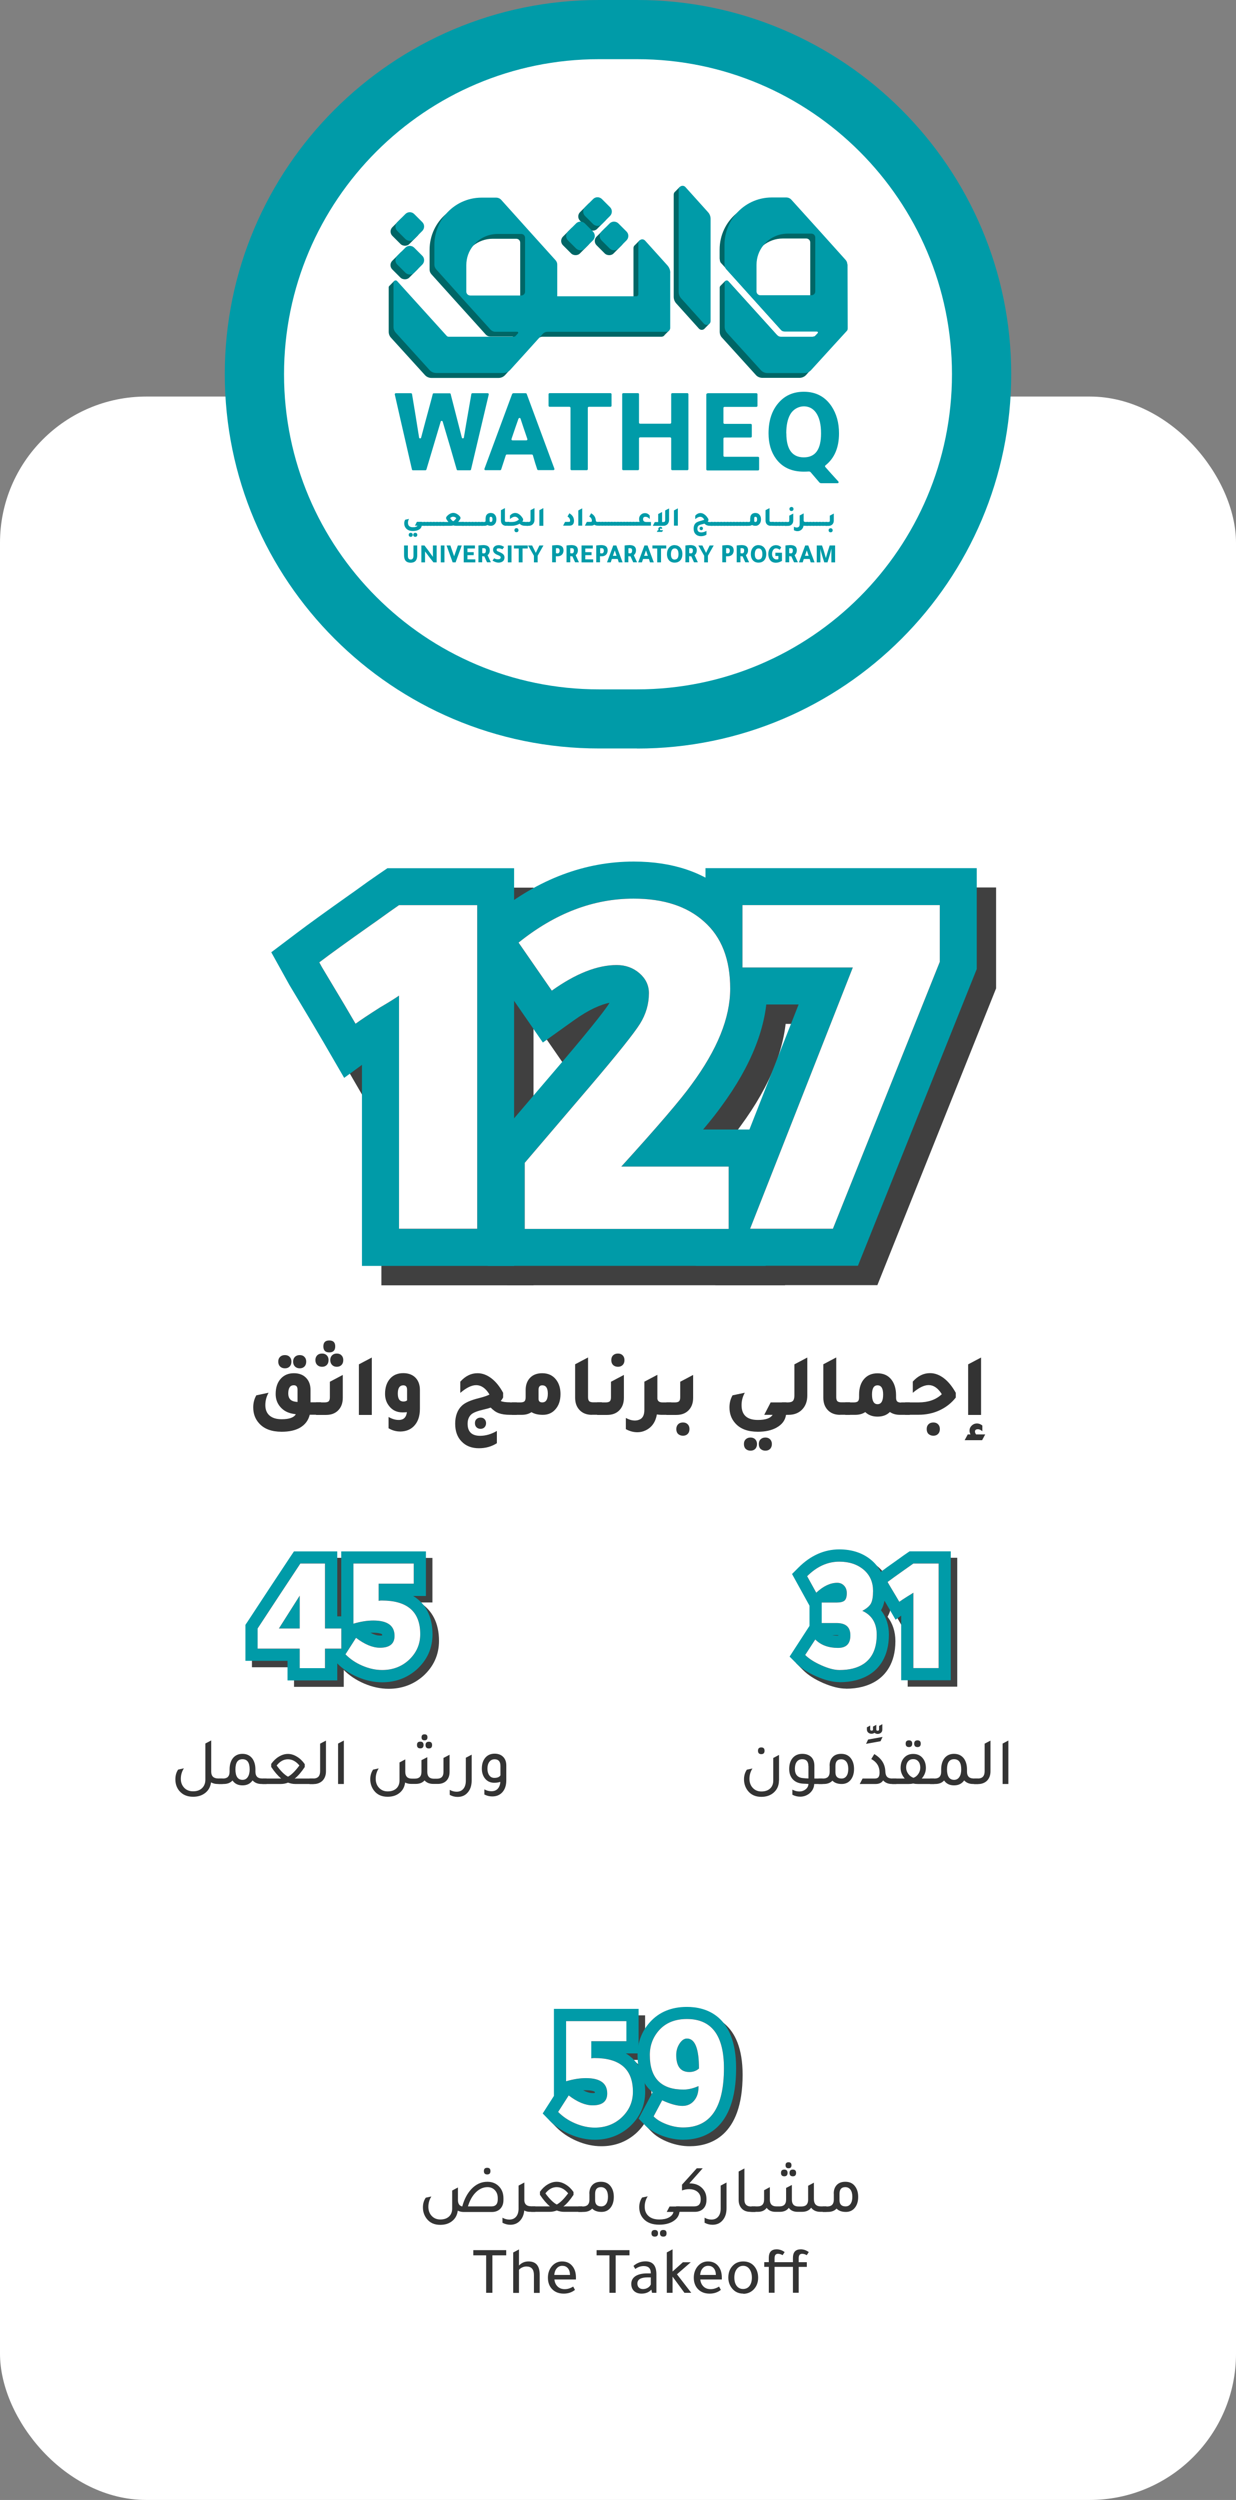 <svg xmlns="http://www.w3.org/2000/svg" xmlns:xlink="http://www.w3.org/1999/xlink" viewBox="0 0 152.09 307.52"><rect x="0" y="0" width="152.09" height="307.52" fill="#808080" stroke="none"/><defs><style> .cls-1 { fill: none; } .cls-2 { mix-blend-mode: multiply; opacity: .75; } .cls-3 { isolation: isolate; } .cls-4 { clip-path: url(#clippath-1); } .cls-5 { fill: #fff; } .cls-6 { fill: #009ba8; } .cls-7 { fill: #009ba8; } .cls-8 { fill: #333; } .cls-9 { fill: #8c010c; } .cls-10 { clip-path: url(#clippath); } .cls-11 { fill: #066; } </style><clipPath id="clippath"><rect class="cls-1" x="47.81" y="22.85" width="56.47" height="46.37"></rect></clipPath><clipPath id="clippath-1"><rect class="cls-1" x="47.81" y="22.85" width="56.47" height="46.37"></rect></clipPath></defs><g class="cls-3"><g id="Layer_2" data-name="Layer 2"><g id="Layer_1-2" data-name="Layer 1"><g><rect class="cls-5" y="48.78" width="152.09" height="258.74" rx="18" ry="18"></rect><g><rect class="cls-5" x="31.3" y="3.64" width="89.48" height="84.79" rx="42.4" ry="42.4"></rect><path class="cls-7" d="M78.39,92.07h-4.69c-25.38,0-46.04-20.65-46.04-46.04S48.31,0,73.7,0h4.69c25.38,0,46.04,20.65,46.04,46.04s-20.65,46.04-46.04,46.04ZM73.7,7.28c-21.37,0-38.75,17.39-38.75,38.76s17.39,38.76,38.75,38.76h4.69c21.37,0,38.75-17.39,38.75-38.76S99.76,7.28,78.39,7.28h-4.69Z"></path></g><g><g class="cls-2"><path d="M46.93,158.09v-24.71l-2.19,1.6-2.54-4.38c-.75-1.29-1.81-3.07-3.18-5.35l-1.02-1.7-2.23-4.02,3.15-2.38c1.44-1.09,3.62-2.66,6.47-4.68l.64-.45c1.19-.87,2.17-1.56,2.86-2.03l1.17-.8h15.59v48.92h-18.73Z"></path><path d="M62.4,158.09v-14.34l9.14-10.71c4.34-5.1,5.46-6.69,5.74-7.13.04-.06.07-.11.1-.17-1.03.21-2.48.79-4.44,2.2l-3.76,2.69-9.12-13.2,3.3-2.65c5.29-4.26,11.01-6.41,17-6.41,4.83,0,8.77,1.34,11.72,4,3.12,2.75,4.71,6.67,4.71,11.62,0,4.54-1.91,9.43-5.67,14.53-.51.71-1.24,1.65-2.22,2.81h7.7v16.77h-34.2Z"></path><polygon points="88.01 158.09 100.65 125.95 89.19 125.95 89.19 109.17 122.57 109.17 122.57 121.58 107.96 158.09 88.01 158.09"></polygon><g><path d="M61.1,113.72v39.81h-9.62v-28.68c-.54.38-1.32.86-2.33,1.45-1.38.88-2.39,1.55-3.02,2.01-.75-1.3-1.82-3.1-3.21-5.41l-.94-1.57-.31-.57c1.38-1.05,3.5-2.58,6.35-4.59l.63-.44c1.22-.88,2.16-1.55,2.83-2.01h9.62Z"></path><path d="M66.95,153.54v-8.11l8.05-9.43c3.35-3.94,5.4-6.5,6.13-7.67.73-1.17,1.1-2.43,1.1-3.77,0-.96-.39-1.78-1.16-2.45-.78-.67-1.71-1.01-2.8-1.01-2.39,0-5.05,1.05-7.99,3.15l-4.09-5.91c4.49-3.61,9.2-5.41,14.15-5.41,3.69,0,6.58.94,8.68,2.83,2.14,1.89,3.21,4.63,3.21,8.24s-1.59,7.51-4.78,11.82c-1.26,1.76-4.13,5.12-8.62,10.06h13.21v7.67h-25.1Z"></path><path d="M107.33,121.4h-13.59v-7.67h24.28v6.98l-13.15,32.83h-10.19l12.64-32.14Z"></path></g><g><path d="M61.1,113.72v39.81h-9.62v-28.68c-.54.38-1.32.86-2.33,1.45-1.38.88-2.39,1.55-3.02,2.01-.75-1.3-1.82-3.1-3.21-5.41l-.94-1.57-.31-.57c1.38-1.05,3.5-2.58,6.35-4.59l.63-.44c1.22-.88,2.16-1.55,2.83-2.01h9.62Z"></path><path d="M66.95,153.54v-8.11l8.05-9.43c3.35-3.94,5.4-6.5,6.13-7.67.73-1.17,1.1-2.43,1.1-3.77,0-.96-.39-1.78-1.16-2.45-.78-.67-1.71-1.01-2.8-1.01-2.39,0-5.05,1.05-7.99,3.15l-4.09-5.91c4.49-3.61,9.2-5.41,14.15-5.41,3.69,0,6.58.94,8.68,2.83,2.14,1.89,3.21,4.63,3.21,8.24s-1.59,7.51-4.78,11.82c-1.26,1.76-4.13,5.12-8.62,10.06h13.21v7.67h-25.1Z"></path><path d="M107.33,121.4h-13.59v-7.67h24.28v6.98l-13.15,32.83h-10.19l12.64-32.14Z"></path></g></g><g><g><path class="cls-7" d="M44.54,155.7v-24.71l-2.19,1.6-2.54-4.38c-.75-1.29-1.81-3.07-3.18-5.35l-1.02-1.7-2.23-4.02,3.15-2.38c1.44-1.09,3.62-2.66,6.47-4.68l.64-.45c1.19-.87,2.17-1.56,2.86-2.03l1.17-.8h15.59v48.92h-18.73Z"></path><path class="cls-7" d="M60.02,155.7v-14.34l9.14-10.71c4.34-5.1,5.46-6.69,5.74-7.13.04-.06.07-.11.1-.17-1.03.21-2.48.79-4.44,2.2l-3.76,2.69-9.12-13.2,3.3-2.65c5.29-4.26,11.01-6.41,17-6.41,4.83,0,8.77,1.34,11.72,4,3.12,2.75,4.71,6.67,4.71,11.62,0,4.54-1.91,9.43-5.67,14.53-.51.71-1.24,1.65-2.22,2.81h7.7v16.77h-34.2Z"></path><polygon class="cls-7" points="85.62 155.7 98.27 123.56 86.81 123.56 86.81 106.79 120.19 106.79 120.19 119.2 105.57 155.7 85.62 155.7"></polygon></g><g><path class="cls-9" d="M58.72,111.34v39.81h-9.62v-28.68c-.54.38-1.32.86-2.33,1.45-1.38.88-2.39,1.55-3.02,2.01-.75-1.3-1.82-3.1-3.21-5.41l-.94-1.57-.31-.57c1.38-1.05,3.5-2.58,6.35-4.59l.63-.44c1.22-.88,2.16-1.55,2.83-2.01h9.62Z"></path><path class="cls-9" d="M64.57,151.15v-8.11l8.05-9.43c3.35-3.94,5.4-6.5,6.13-7.67.73-1.17,1.1-2.43,1.1-3.77,0-.96-.39-1.78-1.16-2.45-.78-.67-1.71-1.01-2.8-1.01-2.39,0-5.05,1.05-7.99,3.15l-4.09-5.91c4.49-3.61,9.2-5.41,14.15-5.41,3.69,0,6.58.94,8.68,2.83,2.14,1.89,3.21,4.63,3.21,8.24s-1.59,7.51-4.78,11.83c-1.26,1.76-4.13,5.12-8.62,10.06h13.21v7.67h-25.1Z"></path><path class="cls-9" d="M104.95,119.01h-13.59v-7.67h24.28v6.98l-13.15,32.83h-10.19l12.64-32.14Z"></path></g><g><path class="cls-5" d="M58.72,111.34v39.81h-9.62v-28.68c-.54.38-1.32.86-2.33,1.45-1.38.88-2.39,1.55-3.02,2.01-.75-1.3-1.82-3.1-3.21-5.41l-.94-1.57-.31-.57c1.38-1.05,3.5-2.58,6.35-4.59l.63-.44c1.22-.88,2.16-1.55,2.83-2.01h9.62Z"></path><path class="cls-5" d="M64.57,151.15v-8.11l8.05-9.43c3.35-3.94,5.4-6.5,6.13-7.67.73-1.17,1.1-2.43,1.1-3.77,0-.96-.39-1.78-1.16-2.45-.78-.67-1.71-1.01-2.8-1.01-2.39,0-5.05,1.05-7.99,3.15l-4.09-5.91c4.49-3.61,9.2-5.41,14.15-5.41,3.69,0,6.58.94,8.68,2.83,2.14,1.89,3.21,4.63,3.21,8.24s-1.59,7.51-4.78,11.83c-1.26,1.76-4.13,5.12-8.62,10.06h13.21v7.67h-25.1Z"></path><path class="cls-5" d="M104.95,119.01h-13.59v-7.67h24.28v6.98l-13.15,32.83h-10.19l12.64-32.14Z"></path></g></g></g><g><path class="cls-8" d="M38.11,174.04c-.17.69-.57,1.22-1.21,1.59-.58.33-1.33.49-2.24.49-1.25,0-2.18-.35-2.8-1.06-.47-.53-.7-1.17-.7-1.94,0-.55.13-1.05.38-1.48l1.51-.32c-.27.48-.4.99-.4,1.53s.17.98.52,1.28c.35.3.84.45,1.49.45.92,0,1.5-.2,1.74-.61l-.16-.03c-.77-.09-1.36-.4-1.78-.91-.36-.43-.54-.95-.54-1.55,0-.82.22-1.46.67-1.93.4-.42.93-.63,1.58-.63s1.18.21,1.55.63c.33.37.49.85.49,1.43v1.52h1.29v1.53h-1.38ZM35.06,168.32c-.25,0-.45-.08-.6-.23-.15-.15-.22-.35-.22-.6s.07-.43.22-.58c.15-.15.35-.22.6-.22s.43.07.58.22c.15.15.22.34.22.58,0,.25-.07.46-.22.61-.15.15-.34.22-.58.22ZM36.61,172.46v-1.52c0-.36-.15-.54-.46-.54-.45,0-.68.34-.68,1.02,0,.58.28.92.85,1l.29.04ZM36.88,168.32c-.24,0-.44-.08-.59-.23s-.22-.35-.22-.6.07-.43.22-.58c.15-.15.34-.22.59-.22s.44.07.58.22c.15.15.22.34.22.58,0,.25-.07.46-.22.61-.15.15-.34.22-.59.22Z"></path><path class="cls-8" d="M39.63,168.13c-.25,0-.45-.08-.6-.23-.15-.15-.22-.35-.22-.6s.08-.43.22-.58c.15-.15.35-.22.6-.22s.43.07.58.22.22.34.22.58c0,.26-.07.46-.22.61-.15.15-.34.22-.58.22ZM38.89,174.04v-1.53h1.07c.23,0,.4-.05.49-.14.09-.09.14-.26.14-.49v-1.91l1.59-.84v2.82c0,.68-.21,1.21-.63,1.6-.37.34-.84.5-1.43.5h-1.22ZM40.52,166.36c-.49,0-.73-.25-.73-.74s.24-.73.73-.73.73.25.73.73-.24.74-.73.74ZM41.44,168.13c-.24,0-.44-.08-.58-.23-.15-.15-.22-.35-.22-.6s.07-.43.22-.58c.15-.15.34-.22.58-.22s.44.07.58.22c.15.15.22.34.22.58,0,.26-.07.46-.22.61-.15.15-.34.22-.59.22Z"></path><path class="cls-8" d="M44.16,174.04v-6.21l1.59-.84v7.06h-1.59Z"></path><path class="cls-8" d="M50.06,173.71c-.16.02-.34.03-.53.03-.69,0-1.23-.25-1.64-.77-.34-.42-.51-.92-.51-1.51,0-.81.22-1.45.67-1.93.4-.42.93-.62,1.58-.62s1.19.21,1.56.63c.32.37.48.85.48,1.43v2.32c0,.96-.26,1.68-.79,2.19-.41.39-.93.59-1.55.61h-.09c-.5,0-.97-.13-1.43-.4v-1.39c.43.25.85.37,1.25.37.07,0,.12,0,.18-.01.48-.05.76-.37.83-.96ZM50.09,172.26v-1.31c0-.36-.15-.54-.46-.54-.45,0-.68.34-.68,1.01s.23.98.69.98c.2,0,.35-.05.45-.14Z"></path><path class="cls-8" d="M62.79,172.51h.81v1.53h-.82c-.58,0-1.04-.07-1.4-.2-.36-.13-.69-.37-1-.69-.2.07-.5.16-.91.25-.74.17-1.23.37-1.47.58-.31.28-.46.67-.46,1.16,0,.98.51,1.48,1.54,1.48.69,0,1.38-.2,2.06-.6v1.51c-.66.42-1.39.62-2.21.62-.89,0-1.61-.28-2.14-.84-.52-.53-.78-1.26-.78-2.18s.27-1.7.82-2.21c.39-.38,1.1-.69,2.12-.94.63-.16,1.05-.31,1.28-.44-.46-.77-1.01-1.15-1.65-1.15-.55,0-1.2.32-1.94.95v-1.38c.62-.69,1.32-1.04,2.11-1.04h.02c.58,0,1.15.21,1.7.63.55.42,1.03,1.02,1.44,1.78v.58c-.08.15-.18.29-.29.43.25.11.64.16,1.16.16ZM58.44,175.06c0-.21.06-.37.19-.49.13-.12.29-.19.5-.19s.37.06.49.19c.12.12.19.29.19.49s-.06.38-.19.51c-.12.13-.29.19-.49.19s-.37-.06-.5-.19c-.13-.13-.19-.3-.19-.51Z"></path><path class="cls-8" d="M64.68,170.99c0-.67.21-1.2.62-1.58.36-.33.84-.49,1.42-.49.74,0,1.31.27,1.72.81.35.46.53,1.04.53,1.75,0,.81-.22,1.45-.67,1.93-.39.42-.89.63-1.5.63-.58,0-1.04-.11-1.4-.33-.33.22-.73.33-1.2.33h-1.22v-1.53h1.07c.23,0,.4-.05.49-.14.09-.09.14-.26.14-.49v-.89ZM66.27,172.08c0,.29.15.43.46.43.45,0,.68-.36.68-1.08,0-.68-.23-1.02-.68-1.02-.31,0-.46.18-.46.54v1.14Z"></path><path class="cls-8" d="M72.84,174.04c-.67,0-1.2-.21-1.58-.65-.33-.38-.49-.86-.49-1.46v-4.11l1.59-.84v4.89c0,.23.05.4.14.49s.26.14.49.14h1.07v1.53h-1.23Z"></path><path class="cls-8" d="M73.48,174.04v-1.53h1.07c.23,0,.4-.05.49-.14.09-.09.14-.26.14-.49v-1.91l1.59-.84v2.82c0,.68-.21,1.21-.63,1.6-.37.34-.85.5-1.43.5h-1.22ZM76.04,168.13c-.25,0-.45-.08-.6-.22-.15-.15-.22-.35-.22-.6s.07-.45.22-.59c.15-.15.35-.22.6-.22s.43.07.58.22.22.34.22.59-.07.45-.22.6c-.15.15-.34.22-.58.22Z"></path><path class="cls-8" d="M81.52,172.51h1.07v1.53h-1.23c-.17,0-.34-.02-.53-.05-.17.96-.64,1.61-1.41,1.97-.31.15-.64.22-1,.22-.48,0-.95-.13-1.41-.38v-1.38c.38.21.75.32,1.11.32.18,0,.35-.03.5-.09.45-.15.67-.56.67-1.23v-3.46l1.59-.84h0s.01,0,.01,0v2.94c.04.3.25.45.62.45Z"></path><path class="cls-8" d="M82,174.04v-1.53h1.07c.23,0,.4-.05.49-.14.09-.09.14-.26.14-.49v-1.91l1.59-.84v2.82c0,.68-.21,1.21-.63,1.6-.37.34-.85.5-1.43.5h-1.22ZM84.04,176.61c-.25,0-.45-.08-.6-.22s-.22-.35-.22-.6.08-.44.22-.59c.15-.15.35-.22.6-.22s.43.07.58.22c.15.15.22.34.22.59s-.07.45-.22.6-.34.22-.58.22Z"></path><path class="cls-8" d="M96.72,174.04c-.1.69-.5,1.21-1.2,1.59-.61.33-1.36.49-2.26.49-1.25,0-2.18-.35-2.8-1.06-.47-.53-.7-1.17-.7-1.94,0-.55.13-1.05.38-1.48l1.51-.32c-.27.48-.4.99-.4,1.53,0,1.21.67,1.82,2.01,1.82.95,0,1.55-.21,1.81-.63h-1.03l.79-1.53h1.94v1.53h-.03ZM92.35,178.45c-.24,0-.44-.08-.59-.22s-.22-.35-.22-.6.07-.44.22-.58.34-.22.59-.22.44.08.58.22.22.34.22.58-.07.45-.22.6c-.15.15-.34.22-.59.22ZM94.18,178.45c-.24,0-.44-.08-.59-.22s-.22-.35-.22-.6.07-.44.22-.58.34-.22.59-.22.44.08.58.22.22.34.22.58-.07.45-.22.6c-.15.15-.34.22-.59.22Z"></path><path class="cls-8" d="M96.22,174.04v-1.53h.71c.31,0,.52-.06.64-.19.12-.13.18-.35.18-.67v-3.82l1.59-.84v4.67c0,.74-.23,1.33-.68,1.77-.42.41-.97.61-1.65.61h-.79Z"></path><path class="cls-8" d="M103.38,174.04c-.67,0-1.2-.21-1.58-.65-.33-.38-.49-.86-.49-1.46v-4.11l1.59-.84v4.89c0,.23.05.4.14.49s.26.14.49.14h1.07v1.53h-1.23Z"></path><path class="cls-8" d="M110.88,172.51h1.07v1.53h-1.21c-.5,0-.91-.12-1.24-.35-.38.38-.89.57-1.52.57s-1.13-.19-1.51-.56c-.34.23-.75.34-1.24.34h-1.22v-1.53h1.07c.23,0,.4-.05.49-.14.09-.09.14-.26.14-.49v-.31c0-.87.23-1.54.68-2.01.4-.42.93-.63,1.59-.63.75,0,1.33.27,1.74.82.35.47.53,1.08.54,1.83v.31c0,.24.04.41.14.5.09.09.25.14.49.14ZM107.98,172.73c.46,0,.69-.4.69-1.19,0-.75-.23-1.13-.69-1.13s-.68.38-.68,1.13c0,.79.23,1.19.68,1.19Z"></path><path class="cls-8" d="M111.38,174.04v-1.53h1.65c1.19,0,2.14-.33,2.86-1.01-.46-.74-1-1.12-1.62-1.12-.56,0-1.21.32-1.95.95v-1.38c.62-.69,1.32-1.04,2.11-1.04h.02c.58,0,1.15.21,1.7.63.55.42,1.03,1.02,1.46,1.79v.58c-.53.68-1.2,1.2-1.99,1.57s-1.66.55-2.59.55h-1.64ZM114.85,176.61c-.25,0-.45-.08-.6-.22s-.22-.35-.22-.6.07-.44.22-.59c.15-.15.35-.22.6-.22s.43.07.58.22c.15.15.22.34.22.59s-.07.45-.22.6c-.15.15-.34.22-.58.22Z"></path><path class="cls-8" d="M118.7,177.16l.38-.71h.34c-.08-.15-.12-.31-.12-.47,0-.24.09-.45.27-.62s.39-.26.64-.26.47.09.67.26v.7c-.19-.17-.37-.25-.55-.25-.24,0-.36.1-.36.29,0,.11.05.23.14.35h1.12l-.38.71h-2.14ZM119.13,174.04v-6.21l1.59-.84v7.06h-1.59Z"></path></g><g><path class="cls-8" d="M26.85,218.78h.55v.67h-.63c-.3,0-.57-.07-.8-.2-.08.57-.33,1.02-.77,1.34-.39.29-.87.43-1.44.43-.74,0-1.31-.25-1.72-.75-.31-.39-.46-.85-.46-1.39,0-.47.11-.87.34-1.2l.71-.16c-.25.39-.38.82-.38,1.29s.15.83.44,1.13c.27.27.63.41,1.07.41.5,0,.89-.15,1.16-.45.23-.25.35-.58.35-.98v-4.45l.72-.38v3.85c0,.55.29.83.86.83Z"></path><path class="cls-8" d="M32.24,218.78h.56v.67h-.63c-.46,0-.82-.15-1.09-.44-.28.4-.69.61-1.24.61s-.95-.2-1.23-.6c-.26.29-.62.43-1.09.43h-.63v-.67h.55c.54,0,.81-.28.81-.83v-.27c0-.64.16-1.13.47-1.48.28-.3.65-.46,1.11-.46.53,0,.94.2,1.23.59.24.34.37.79.37,1.34v.27c0,.55.27.83.8.83ZM29.84,218.94c.27,0,.49-.11.64-.34.16-.23.24-.54.24-.94,0-.84-.29-1.26-.88-1.26s-.87.42-.87,1.26.29,1.28.87,1.28Z"></path><path class="cls-8" d="M36.4,218.78h2.19v.67h-2.26c-.3,0-.59-.06-.89-.17-.29.12-.59.17-.9.17h-2.25v-.67h2.31c-.4-.33-.81-.8-1.23-1.43v-.37c.27-.38.58-.68.95-.9.37-.22.74-.33,1.11-.33s.74.11,1.11.34c.37.22.69.53.96.92v.35c-.42.63-.83,1.11-1.24,1.43h.12ZM34.04,217.17c.51.7.98,1.16,1.4,1.38.43-.23.89-.69,1.4-1.38-.42-.5-.88-.76-1.41-.76-.53,0-.99.26-1.39.77Z"></path><path class="cls-8" d="M38.09,219.45v-.67h.44c.58,0,.86-.3.86-.9v-3.39l.72-.38v3.78c0,.49-.15.88-.44,1.17-.28.26-.64.4-1.09.4h-.5Z"></path><path class="cls-8" d="M41.6,219.45v-4.97l.71-.38v5.35h-.71Z"></path><path class="cls-8" d="M54.6,216.23l.72-.38v2.12c0,.47-.14.84-.42,1.11-.26.24-.6.36-1.02.36h-.56c-.46,0-.82-.14-1.08-.43-.26.29-.62.43-1.09.43h-.55c-.29,0-.54-.06-.75-.17-.07.56-.31,1-.74,1.32-.38.29-.85.43-1.42.43-.72,0-1.28-.25-1.67-.76-.3-.39-.46-.86-.46-1.39,0-.46.12-.86.35-1.19l.69-.15c-.25.39-.37.82-.37,1.27s.14.85.43,1.14c.27.28.62.42,1.04.42.49,0,.86-.14,1.13-.42.22-.24.33-.55.33-.93v-2.21l.71-.38v1.54c0,.55.27.83.8.83h.39c.54,0,.8-.28.8-.83v-1.44l.72-.37v1.82c0,.55.27.83.8.83h.39c.54,0,.8-.28.8-.83v-1.72ZM51.72,215.07c-.27,0-.41-.14-.41-.42s.13-.41.41-.41.4.14.4.41-.13.42-.4.42ZM52.24,214.08c-.25,0-.37-.12-.37-.37s.12-.37.37-.37.36.12.36.37-.12.37-.36.37ZM52.36,214.66c0-.27.14-.41.41-.41s.4.14.4.41-.13.42-.4.42-.41-.14-.41-.42Z"></path><path class="cls-8" d="M58.04,219.01c0,.62-.16,1.12-.49,1.49-.31.36-.72.54-1.24.54-.33,0-.66-.08-.97-.25v-.62c.28.16.56.23.85.23.35,0,.63-.12.83-.36.2-.24.3-.57.3-.99v-2.83l.72-.38v3.16Z"></path><path class="cls-8" d="M61.58,219.18c-.21.08-.47.12-.77.12-.49,0-.88-.19-1.16-.56-.24-.32-.36-.71-.36-1.19,0-.59.16-1.04.47-1.38.28-.3.65-.45,1.11-.45s.83.15,1.09.44c.23.26.34.6.34,1.02v1.81c0,.62-.16,1.12-.49,1.48-.31.34-.72.51-1.24.51-.34,0-.67-.08-.97-.24v-.63c.29.16.58.23.87.23.33,0,.59-.1.78-.31.19-.21.3-.5.32-.88ZM61.58,217.24c0-.55-.24-.83-.71-.83-.28,0-.49.1-.65.31-.16.21-.24.48-.24.84s.08.63.23.83c.15.21.36.31.62.31.37,0,.61-.1.75-.31v-1.15Z"></path></g><g><g class="cls-2"><path d="M36.18,207.49v-2.4h-5.18v-4.43l.25-.37c1.78-2.71,3.53-5.38,5.27-7.99l.45-.67h5.33v7.99h2.01v5.48h-2.01v2.4h-6.11Z"></path><path d="M47.82,207.74c-1,0-2.02-.22-3.02-.65-1-.43-1.86-1.01-2.56-1.73l-.83-.85,1.38-2.16v-10.71h10.42v5.48h-1.57c1.54.93,2.38,2.54,2.38,4.72,0,1.71-.66,3.17-1.96,4.34-1.19,1.04-2.61,1.56-4.24,1.56ZM46.39,201.65c.43.23.82.34,1.16.34.12,0,.21,0,.28-.02,0-.11-.02-.14-.02-.14-.04-.04-.35-.19-1.1-.19-.11,0-.22,0-.33.01Z"></path><g><path d="M32.5,201.12c1.77-2.71,3.53-5.37,5.26-7.99h3.03v7.99h2.01v2.48h-2.01v2.4h-3.11v-2.4h-5.18v-2.48ZM35.12,201.12h2.56v-4.04l-2.56,4.04Z"></path><path d="M51.7,195.61h-4.31v2.11c.12-.03.24-.04.37-.04,3.17,0,4.75,1.38,4.75,4.14,0,1.27-.49,2.35-1.46,3.23-.89.79-1.97,1.18-3.23,1.18-.8,0-1.61-.18-2.43-.53-.82-.35-1.51-.82-2.08-1.4l1.3-2.03c1.06.81,2.04,1.22,2.95,1.22,1.19,0,1.79-.49,1.79-1.46,0-1.26-.87-1.89-2.62-1.89-.75,0-1.56.13-2.44.39v-7.4h7.42v2.48Z"></path></g><g><path d="M32.5,201.12c1.77-2.71,3.53-5.37,5.26-7.99h3.03v7.99h2.01v2.48h-2.01v2.4h-3.11v-2.4h-5.18v-2.48ZM35.12,201.12h2.56v-4.04l-2.56,4.04Z"></path><path d="M51.7,195.61h-4.31v2.11c.12-.03.24-.04.37-.04,3.17,0,4.75,1.38,4.75,4.14,0,1.27-.49,2.35-1.46,3.23-.89.79-1.97,1.18-3.23,1.18-.8,0-1.61-.18-2.43-.53-.82-.35-1.51-.82-2.08-1.4l1.3-2.03c1.06.81,2.04,1.22,2.95,1.22,1.19,0,1.79-.49,1.79-1.46,0-1.26-.87-1.89-2.62-1.89-.75,0-1.56.13-2.44.39v-7.4h7.42v2.48Z"></path></g></g><g><g><path class="cls-7" d="M35.38,206.7v-2.4h-5.18v-4.43l.25-.37c1.78-2.71,3.53-5.38,5.27-7.99l.45-.67h5.33v7.99h2.01v5.48h-2.01v2.4h-6.11Z"></path><path class="cls-7" d="M47.02,206.94c-1,0-2.02-.22-3.02-.65-1-.43-1.86-1.01-2.56-1.73l-.83-.85,1.38-2.16v-10.71h10.42v5.48h-1.57c1.54.93,2.38,2.54,2.38,4.72,0,1.71-.66,3.17-1.96,4.34-1.19,1.04-2.61,1.56-4.24,1.56ZM45.59,200.85c.43.23.82.34,1.16.34.12,0,.21,0,.28-.02,0-.11-.02-.14-.02-.14-.04-.04-.35-.19-1.1-.19-.11,0-.22,0-.33.01Z"></path></g><g><path class="cls-9" d="M31.7,200.32c1.77-2.71,3.53-5.37,5.26-7.99h3.03v7.99h2.01v2.48h-2.01v2.4h-3.11v-2.4h-5.18v-2.48ZM34.32,200.32h2.56v-4.04l-2.56,4.04Z"></path><path class="cls-9" d="M50.9,194.81h-4.31v2.11c.12-.03.24-.04.37-.04,3.17,0,4.75,1.38,4.75,4.14,0,1.27-.49,2.35-1.46,3.23-.89.79-1.97,1.18-3.23,1.18-.8,0-1.61-.18-2.43-.53-.82-.35-1.51-.82-2.08-1.4l1.3-2.03c1.06.81,2.04,1.22,2.95,1.22,1.19,0,1.79-.49,1.79-1.46,0-1.26-.87-1.89-2.62-1.89-.75,0-1.56.13-2.44.39v-7.4h7.42v2.48Z"></path></g><g><path class="cls-5" d="M31.7,200.32c1.77-2.71,3.53-5.37,5.26-7.99h3.03v7.99h2.01v2.48h-2.01v2.4h-3.11v-2.4h-5.18v-2.48ZM34.32,200.32h2.56v-4.04l-2.56,4.04Z"></path><path class="cls-5" d="M50.9,194.81h-4.31v2.11c.12-.03.24-.04.37-.04,3.17,0,4.75,1.38,4.75,4.14,0,1.27-.49,2.35-1.46,3.23-.89.79-1.97,1.18-3.23,1.18-.8,0-1.61-.18-2.43-.53-.82-.35-1.51-.82-2.08-1.4l1.3-2.03c1.06.81,2.04,1.22,2.95,1.22,1.19,0,1.79-.49,1.79-1.46,0-1.26-.87-1.89-2.62-1.89-.75,0-1.56.13-2.44.39v-7.4h7.42v2.48Z"></path></g></g></g><g><g class="cls-2"><path d="M104.11,207.72c-.82,0-1.75-.23-2.82-.69-1.05-.46-1.86-.98-2.47-1.59l-.86-.86,2.45-3.78v-2.48l-2.15-3.9.8-.8c1.48-1.48,3.17-2.23,5.02-2.23,1.6,0,2.95.46,4.01,1.38,1.07.94,1.64,2.22,1.64,3.72,0,.98-.14,1.7-.45,2.26-.02.04-.05.09-.07.13.63.8.97,1.82.97,3,0,2.77-1.26,4.18-2.33,4.87-1.01.65-2.27.98-3.75.98ZM103.2,201.93c.22.05.46.07.73.07h.02s0-.05,0-.06c-.05,0-.12-.01-.21-.01h-.55Z"></path><path d="M111.69,207.49v-7.96l-.69.5-.84-1.44c-.24-.42-.58-.99-1.03-1.73l-.3-.51-.76-1.36,1.04-.79c.46-.35,1.15-.85,2.09-1.51l.21-.15c.39-.28.7-.51.93-.66l.38-.26h5.07v15.86h-6.11Z"></path><g><path d="M101.91,200.43v-2.5h1.83c.47,0,.8-.08.99-.25.18-.17.27-.47.27-.9,0-.38-.11-.69-.33-.92-.22-.24-.5-.36-.85-.36-.85,0-1.71.41-2.58,1.22l-1.12-2.03c1.19-1.19,2.51-1.79,3.96-1.79,1.23,0,2.24.34,3.03,1.02.74.65,1.12,1.51,1.12,2.58,0,.71-.09,1.22-.26,1.54s-.53.63-1.06.91c1.18.54,1.77,1.52,1.77,2.93,0,1.69-.55,2.9-1.65,3.62-.76.49-1.73.73-2.93.73-.61,0-1.35-.19-2.21-.57s-1.54-.81-2.01-1.28l1.24-1.91c.68.69,1.61,1.04,2.8,1.04,1.02,0,1.52-.51,1.52-1.54s-.57-1.52-1.71-1.52h-1.83Z"></path><path d="M116.3,193.13v12.86h-3.11v-9.27c-.18.12-.43.28-.75.47-.45.28-.77.5-.98.65-.24-.42-.59-1-1.04-1.75l-.3-.51-.1-.18c.45-.34,1.13-.83,2.05-1.48l.2-.14c.39-.28.7-.5.92-.65h3.11Z"></path></g><g><path d="M101.91,200.43v-2.5h1.83c.47,0,.8-.08.99-.25.18-.17.27-.47.27-.9,0-.38-.11-.69-.33-.92-.22-.24-.5-.36-.85-.36-.85,0-1.71.41-2.58,1.22l-1.12-2.03c1.19-1.19,2.51-1.79,3.96-1.79,1.23,0,2.24.34,3.03,1.02.74.65,1.12,1.51,1.12,2.58,0,.71-.09,1.22-.26,1.54s-.53.63-1.06.91c1.18.54,1.77,1.52,1.77,2.93,0,1.69-.55,2.9-1.65,3.62-.76.49-1.73.73-2.93.73-.61,0-1.35-.19-2.21-.57s-1.54-.81-2.01-1.28l1.24-1.91c.68.69,1.61,1.04,2.8,1.04,1.02,0,1.52-.51,1.52-1.54s-.57-1.52-1.71-1.52h-1.83Z"></path><path d="M116.3,193.13v12.86h-3.11v-9.27c-.18.12-.43.28-.75.47-.45.28-.77.5-.98.65-.24-.42-.59-1-1.04-1.75l-.3-.51-.1-.18c.45-.34,1.13-.83,2.05-1.48l.2-.14c.39-.28.7-.5.92-.65h3.11Z"></path></g></g><g><g><path class="cls-7" d="M103.31,206.92c-.82,0-1.75-.23-2.82-.69-1.05-.46-1.86-.98-2.47-1.59l-.86-.86,2.45-3.78v-2.48l-2.15-3.9.8-.8c1.48-1.48,3.17-2.23,5.02-2.23,1.6,0,2.95.46,4.01,1.38,1.07.94,1.64,2.22,1.64,3.72,0,.98-.14,1.7-.45,2.26-.02.04-.05.09-.07.13.63.8.97,1.82.97,3,0,2.77-1.26,4.18-2.33,4.87-1.01.65-2.27.98-3.75.98ZM102.4,201.13c.22.05.46.07.73.07h.02s0-.05,0-.06c-.05,0-.12-.01-.21-.01h-.55Z"></path><path class="cls-7" d="M110.89,206.7v-7.96l-.69.5-.84-1.44c-.24-.42-.58-.99-1.03-1.73l-.3-.51-.76-1.36,1.04-.79c.46-.35,1.15-.85,2.09-1.51l.21-.15c.39-.28.7-.51.93-.66l.38-.26h5.07v15.86h-6.11Z"></path></g><g><path class="cls-9" d="M101.11,199.63v-2.5h1.83c.47,0,.8-.08.99-.25.18-.17.27-.47.27-.9,0-.38-.11-.69-.33-.92-.22-.24-.5-.36-.85-.36-.85,0-1.71.41-2.58,1.22l-1.12-2.03c1.19-1.19,2.51-1.79,3.96-1.79,1.23,0,2.24.34,3.03,1.02.74.65,1.12,1.51,1.12,2.58,0,.71-.09,1.22-.26,1.54s-.53.63-1.06.91c1.18.54,1.77,1.52,1.77,2.93,0,1.69-.55,2.9-1.65,3.62-.76.49-1.73.73-2.93.73-.61,0-1.35-.19-2.21-.57s-1.54-.81-2.01-1.28l1.24-1.91c.68.69,1.61,1.04,2.8,1.04,1.02,0,1.52-.51,1.52-1.54s-.57-1.52-1.71-1.52h-1.83Z"></path><path class="cls-9" d="M115.5,192.33v12.86h-3.11v-9.27c-.18.12-.43.28-.75.47-.45.28-.77.5-.98.65-.24-.42-.59-1-1.04-1.75l-.3-.51-.1-.18c.45-.34,1.13-.83,2.05-1.48l.2-.14c.39-.28.7-.5.92-.65h3.11Z"></path></g><g><path class="cls-5" d="M101.11,199.63v-2.5h1.83c.47,0,.8-.08.99-.25.18-.17.27-.47.27-.9,0-.38-.11-.69-.33-.92-.22-.24-.5-.36-.85-.36-.85,0-1.71.41-2.58,1.22l-1.12-2.03c1.19-1.19,2.51-1.79,3.96-1.79,1.23,0,2.24.34,3.03,1.02.74.65,1.12,1.51,1.12,2.58,0,.71-.09,1.22-.26,1.54s-.53.63-1.06.91c1.18.54,1.77,1.52,1.77,2.93,0,1.69-.55,2.9-1.65,3.62-.76.49-1.73.73-2.93.73-.61,0-1.35-.19-2.21-.57s-1.54-.81-2.01-1.28l1.24-1.91c.68.69,1.61,1.04,2.8,1.04,1.02,0,1.52-.51,1.52-1.54s-.57-1.52-1.71-1.52h-1.83Z"></path><path class="cls-5" d="M115.5,192.33v12.86h-3.11v-9.27c-.18.12-.43.28-.75.47-.45.28-.77.5-.98.65-.24-.42-.59-1-1.04-1.75l-.3-.51-.1-.18c.45-.34,1.13-.83,2.05-1.48l.2-.14c.39-.28.7-.5.92-.65h3.11Z"></path></g></g></g><g><path class="cls-8" d="M95.85,219c0,.64-.22,1.14-.66,1.52-.39.34-.9.51-1.51.51-.72,0-1.28-.25-1.67-.76-.3-.39-.46-.86-.46-1.39,0-.46.12-.86.35-1.19l.69-.15c-.25.39-.37.82-.37,1.27s.14.85.43,1.14c.27.28.62.42,1.04.42.49,0,.86-.14,1.13-.42.22-.24.33-.55.33-.93v-2.77l.71-.38v3.15ZM93.68,215.78c-.27,0-.41-.14-.41-.42s.14-.41.41-.41.4.14.4.41-.13.42-.4.42Z"></path><path class="cls-8" d="M101.22,218.78v.67h-1.03c-.02.48-.23.87-.61,1.18-.33.25-.7.38-1.11.38-.34,0-.67-.08-.97-.24v-.63c.29.16.58.23.87.23s.55-.09.77-.27c.22-.18.33-.4.34-.66-.29-.01-.5-.02-.64-.03-.6-.03-1.05-.24-1.35-.61-.25-.31-.38-.71-.38-1.2,0-.6.16-1.07.48-1.41.29-.3.67-.45,1.14-.45s.87.15,1.14.44c.23.26.34.6.34,1.02v1.58h1.03ZM99.47,217.25c0-.56-.25-.85-.75-.85-.29,0-.51.1-.67.31-.16.21-.24.5-.24.87,0,.72.35,1.11,1.06,1.15.13.02.33.03.61.04v-1.53Z"></path><path class="cls-8" d="M102.08,217.2c0-.48.14-.85.43-1.12.25-.23.59-.34,1-.34.53,0,.93.19,1.21.58.24.33.37.75.37,1.28,0,.6-.16,1.06-.46,1.4-.27.3-.62.45-1.06.45-.5,0-.88-.14-1.14-.41-.26.28-.62.41-1.07.41h-.63v-.67h.55c.54,0,.81-.28.81-.83v-.75ZM102.8,218.01c0,.51.25.77.75.77.26,0,.46-.1.61-.31.15-.21.22-.5.22-.88s-.08-.66-.23-.87c-.16-.21-.37-.31-.64-.31-.48,0-.71.28-.71.83v.77Z"></path><path class="cls-8" d="M106.83,213.98l1.77-.32-.25.53-1.78.32.25-.53ZM107.61,213.15c-.1.08-.23.12-.37.12-.17,0-.3-.05-.41-.15-.11-.1-.16-.23-.16-.38v-.26l.41-.22v.46c0,.11.06.17.17.17s.17-.05.17-.14v-.36l.41-.22v.59c0,.09.06.14.17.14s.17-.06.17-.17v-.42l.4-.22v.67c0,.16-.05.28-.16.38-.11.1-.24.15-.41.15-.14,0-.27-.04-.37-.12Z"></path><path class="cls-8" d="M105.79,219.45l.35-.67h1.48c.22,0,.38-.05.47-.17.09-.11.14-.3.14-.57,0-.74-.34-1.29-1.02-1.66l.37-.61c.87.51,1.32,1.21,1.36,2.11.01.32.08.55.22.69.13.14.35.21.65.21h.49v.67h-.55c-.46,0-.82-.15-1.08-.44-.18.29-.49.44-.92.44h-1.95Z"></path><path class="cls-8" d="M113.41,218.78h1.54v.67h-2.02c-.22,0-.4-.02-.56-.06-.16.04-.34.06-.56.06h-2.02v-.67h1.54c-.34-.39-.51-.83-.51-1.3,0-.54.15-.97.46-1.29.28-.29.64-.44,1.09-.44.52,0,.92.19,1.2.56.24.31.36.7.36,1.17s-.17.91-.51,1.3ZM111.85,214.91c-.27,0-.41-.14-.41-.42s.14-.41.41-.41.4.14.4.41-.13.42-.4.42ZM112.38,218.7c.25-.09.46-.25.62-.49s.24-.49.24-.78c0-.32-.08-.57-.24-.76-.16-.19-.37-.28-.63-.28s-.48.09-.63.28c-.16.19-.24.44-.24.75,0,.28.08.53.25.77.17.24.38.4.63.49ZM112.9,214.91c-.27,0-.41-.14-.41-.42s.14-.41.41-.41.4.14.4.41-.13.42-.4.42Z"></path><path class="cls-8" d="M119.8,218.78h.56v.67h-.63c-.46,0-.82-.15-1.09-.44-.28.4-.69.61-1.24.61s-.95-.2-1.23-.6c-.26.29-.62.43-1.09.43h-.63v-.67h.55c.54,0,.81-.28.81-.83v-.27c0-.64.16-1.13.47-1.48.28-.3.65-.46,1.11-.46.53,0,.94.2,1.23.59.24.34.37.79.37,1.34v.27c0,.55.27.83.8.83ZM117.4,218.94c.27,0,.49-.11.64-.34.16-.23.24-.54.24-.94,0-.84-.29-1.26-.88-1.26s-.87.42-.87,1.26.29,1.28.87,1.28Z"></path><path class="cls-8" d="M119.86,219.45v-.67h.44c.58,0,.86-.3.86-.9v-3.39l.72-.38v3.78c0,.49-.15.88-.44,1.17-.28.26-.64.4-1.09.4h-.5Z"></path><path class="cls-8" d="M123.37,219.45v-4.97l.71-.38v5.35h-.71Z"></path></g><g><path class="cls-8" d="M56.89,271.39c.23-.84.59-1.54,1.09-2.09.57-.61,1.23-.92,1.99-.92.63,0,1.13.22,1.51.66.32.37.47.83.47,1.37v.22c0,.48-.15.85-.44,1.12-.25.23-.59.35-1,.35h-3.43c-.29,0-.54-.06-.75-.17-.07.56-.31,1-.74,1.32-.38.29-.85.43-1.42.43-.72,0-1.28-.25-1.67-.76-.3-.39-.46-.86-.46-1.39,0-.46.12-.86.35-1.19l.69-.15c-.25.39-.37.82-.37,1.27s.14.85.43,1.14c.27.28.62.42,1.04.42.49,0,.86-.14,1.13-.42.22-.24.33-.55.33-.93v-2.21l.71-.38v1.54c0,.46.18.73.54.8ZM61.25,270.55v-.15c0-.43-.13-.77-.4-1.03-.23-.22-.52-.33-.86-.33-.59,0-1.12.27-1.59.8-.36.42-.63.94-.82,1.57h2.9c.51,0,.77-.29.77-.86ZM59.95,267.48c-.27,0-.41-.14-.41-.41s.13-.41.41-.41.4.14.4.41-.13.41-.4.41Z"></path><path class="cls-8" d="M65.32,271.41h.55v.67h-.63c-.28,0-.53-.05-.73-.17-.05.55-.24.98-.57,1.31-.3.3-.69.45-1.14.45-.33,0-.66-.08-.97-.25v-.62c.28.16.56.23.85.23.35,0,.63-.12.83-.36.2-.24.3-.57.3-.99v-2.83l.71-.38h0s0,0,0,0v2.26c.05.44.32.66.8.66Z"></path><path class="cls-8" d="M69.47,271.41h2.19v.67h-2.26c-.3,0-.59-.06-.89-.17-.29.12-.59.17-.9.17h-2.25v-.67h2.31c-.4-.33-.81-.8-1.23-1.43v-.37c.27-.38.58-.68.95-.9.37-.22.74-.33,1.11-.33s.74.11,1.11.34c.37.22.69.53.96.92v.35c-.42.63-.83,1.11-1.24,1.43h.12ZM67.11,269.8c.51.7.98,1.16,1.4,1.38.43-.23.89-.69,1.4-1.38-.42-.5-.88-.76-1.41-.76-.53,0-.99.26-1.39.77Z"></path><path class="cls-8" d="M72.52,269.84c0-.48.14-.85.43-1.12.25-.23.59-.34,1-.34.53,0,.93.19,1.21.58.24.33.37.75.37,1.28,0,.6-.16,1.06-.46,1.4-.27.3-.62.45-1.06.45-.5,0-.88-.14-1.14-.41-.26.28-.62.41-1.07.41h-.63v-.67h.55c.54,0,.81-.28.81-.83v-.75ZM73.23,270.64c0,.51.25.77.75.77.26,0,.46-.1.61-.31.15-.21.22-.5.22-.88s-.08-.66-.23-.87c-.16-.21-.37-.31-.64-.31-.48,0-.71.28-.71.83v.77Z"></path><path class="cls-8" d="M83.61,272.08c-.05.49-.32.88-.8,1.17-.44.27-1.01.41-1.69.41-.87,0-1.53-.25-1.97-.76-.33-.38-.49-.84-.49-1.39,0-.46.12-.86.35-1.19l.69-.15c-.25.39-.37.82-.37,1.27,0,.49.16.88.48,1.16.31.28.75.42,1.32.42.48,0,.87-.08,1.18-.25s.5-.39.56-.68h-.83l.35-.67h1.25v.67h-.03ZM80.57,275.13c-.27,0-.41-.14-.41-.41s.14-.41.41-.41.4.13.4.41-.13.41-.4.41ZM81.62,275.13c-.27,0-.41-.14-.41-.41s.13-.41.41-.41.4.13.4.41-.13.41-.4.41Z"></path><path class="cls-8" d="M84.83,268.58h.05c.62,0,1.13.19,1.52.58.35.35.53.79.53,1.33v.14c0,.48-.15.85-.44,1.11-.26.23-.59.34-1,.34h-2.29v-.67h2.22c.53,0,.8-.28.8-.84v-.07c0-.41-.16-.72-.48-.95-.25-.17-.56-.26-.93-.26-.29,0-.59.05-.89.16v-.71l1.82-2.02h.73l-1.63,1.84Z"></path><path class="cls-8" d="M89.4,271.64c0,.62-.16,1.12-.49,1.49-.31.36-.72.54-1.24.54-.33,0-.66-.08-.97-.25v-.62c.28.16.56.23.85.23.35,0,.63-.12.83-.36.2-.24.3-.57.3-.99v-2.83l.72-.38v3.16Z"></path><path class="cls-8" d="M92.33,272.08c-.48,0-.85-.15-1.11-.46-.22-.27-.33-.6-.33-1.01v-3.49l.71-.38v3.85c0,.55.27.83.81.83h.55v.67h-.63Z"></path><path class="cls-8" d="M92.47,272.08v-.67h.75c.54,0,.8-.28.8-.83v-1.16l.71-.38v1.54c0,.55.27.83.81.83h.38c.54,0,.81-.28.81-.83v-1.44l.71-.37v1.82c0,.55.27.83.8.83h.39c.54,0,.81-.28.81-.83v-1.72l.71-.38v2.02c0,.6.29.9.86.9h.69v.67h-.75c-.5,0-.88-.17-1.14-.51-.23.33-.59.5-1.09.51h-.57c-.49,0-.85-.16-1.09-.49-.24.32-.59.48-1.06.49h-.57c-.48,0-.84-.16-1.09-.49-.24.33-.6.49-1.09.49h-.82ZM96.51,267.71c-.27,0-.41-.14-.41-.42s.14-.41.41-.41.4.14.4.41-.13.42-.4.42ZM97.03,266.72c-.24,0-.37-.12-.37-.37s.12-.37.37-.37.36.12.36.37-.12.37-.36.37ZM97.56,267.71c-.27,0-.41-.14-.41-.42s.14-.41.41-.41.4.14.4.41-.13.42-.4.42Z"></path><path class="cls-8" d="M102.59,269.84c0-.48.14-.85.43-1.12.25-.23.59-.34,1-.34.53,0,.93.19,1.21.58.24.33.37.75.37,1.28,0,.6-.16,1.06-.46,1.4-.27.3-.62.45-1.06.45-.5,0-.88-.14-1.14-.41-.26.28-.62.41-1.07.41h-.63v-.67h.55c.54,0,.81-.28.81-.83v-.75ZM103.3,270.64c0,.51.25.77.75.77.26,0,.46-.1.61-.31.15-.21.22-.5.22-.88s-.08-.66-.23-.87c-.16-.21-.37-.31-.64-.31-.48,0-.71.28-.71.83v.77Z"></path><path class="cls-8" d="M59.82,277.43h-1.58v-.64h4.05v.64h-1.7v4.61h-.77v-4.61Z"></path><path class="cls-8" d="M63.86,276.69v2c.31-.34.7-.51,1.17-.51.92,0,1.38.54,1.38,1.63v2.24h-.71v-2.2c0-.7-.31-1.05-.93-1.05-.17,0-.35.04-.52.12s-.31.18-.39.3v2.83h-.71v-4.97l.71-.38Z"></path><path class="cls-8" d="M70.87,280.4h-2.65c.04.36.17.65.4.87s.52.32.87.32.69-.1,1.04-.32l.22.41c-.39.31-.85.46-1.38.46-.61,0-1.09-.19-1.45-.57-.33-.35-.5-.82-.5-1.39s.18-1.08.54-1.47c.33-.35.73-.53,1.2-.53.58,0,1.03.22,1.34.66.25.35.37.79.37,1.32v.25ZM68.19,279.84h1.95c-.01-.36-.1-.64-.27-.83-.17-.2-.4-.29-.68-.29s-.5.1-.68.31c-.18.2-.28.48-.31.82Z"></path><path class="cls-8" d="M74.99,277.43h-1.58v-.64h4.05v.64h-1.7v4.61h-.77v-4.61Z"></path><path class="cls-8" d="M80.79,282.04h-.56l-.08-.39c-.3.33-.7.49-1.21.49-.39,0-.69-.11-.92-.32-.22-.21-.34-.5-.34-.87,0-.42.17-.73.51-.96.34-.22.82-.34,1.45-.34h.44v-.04c0-.58-.29-.86-.87-.86-.37,0-.72.12-1.04.36l-.22-.38c.43-.37.93-.56,1.48-.56.9,0,1.34.53,1.34,1.6v2.26ZM80.08,280.14h-.37c-.85,0-1.28.25-1.28.76,0,.21.06.38.19.5.12.12.29.18.5.18s.41-.05.59-.16c.18-.11.3-.24.37-.41v-.87Z"></path><path class="cls-8" d="M85.01,278.27l-1.71,1.49,1.76,2.28h-.84l-1.46-1.99v1.99h-.71v-4.97l.71-.38v2.73l1.27-1.14h.98Z"></path><path class="cls-8" d="M88.82,280.4h-2.65c.04.36.17.65.4.87s.52.32.87.32.69-.1,1.04-.32l.22.41c-.39.31-.85.46-1.38.46-.61,0-1.09-.19-1.45-.57-.33-.35-.5-.82-.5-1.39s.18-1.08.54-1.47c.33-.35.73-.53,1.2-.53.58,0,1.03.22,1.34.66.25.35.37.79.37,1.32v.25ZM86.14,279.84h1.95c-.01-.36-.1-.64-.27-.83-.17-.2-.4-.29-.68-.29s-.5.1-.68.31c-.18.2-.28.48-.31.82Z"></path><path class="cls-8" d="M91.46,282.14c-.57,0-1.03-.21-1.38-.64-.3-.37-.46-.81-.46-1.33,0-.61.18-1.1.56-1.48.33-.34.76-.51,1.28-.51.6,0,1.07.22,1.41.66.28.37.42.81.42,1.34,0,.6-.19,1.09-.58,1.48-.34.33-.76.5-1.24.5ZM91.44,281.57c.33,0,.6-.13.79-.38s.29-.6.29-1.03-.11-.8-.32-1.07c-.19-.25-.45-.37-.76-.37s-.58.13-.78.4c-.2.26-.3.61-.3,1.04,0,.46.11.82.33,1.08.19.22.44.33.74.33Z"></path><path class="cls-8" d="M97.57,278.85h-2.26v3.18h-.71v-3.18h-.56v-.58h.56v-.53c0-.7.32-1.05.96-1.05.35,0,.68.11.99.34l-.25.38c-.19-.11-.38-.17-.57-.17-.28,0-.42.18-.42.55v.48h2.26v-.53c0-.7.32-1.05.96-1.05.35,0,.68.11.99.34l-.25.38c-.19-.11-.38-.17-.57-.17-.28,0-.42.18-.42.55v.48h1v.58h-1v3.18h-.71v-3.18Z"></path></g><g><g class="cls-2"><path d="M73.99,264.01c-1,0-2.02-.22-3.02-.65-1-.43-1.86-1.01-2.56-1.73l-.83-.85,1.38-2.16v-10.71h10.42v5.48h-1.57c1.54.93,2.38,2.54,2.38,4.72,0,1.71-.66,3.17-1.96,4.34-1.19,1.04-2.61,1.56-4.24,1.56ZM72.56,257.93c.43.23.82.34,1.16.34.12,0,.21,0,.28-.02,0-.11-.02-.14-.02-.14-.04-.04-.35-.19-1.1-.19-.11,0-.22,0-.33.01Z"></path><path d="M84.86,264.01c-.84,0-1.7-.16-2.56-.48-.9-.34-1.63-.79-2.16-1.34l-.76-.78,1.72-3.24c-1.2-.97-1.85-2.53-1.85-4.58,0-1.57.52-2.94,1.55-4.07,1.12-1.23,2.64-1.85,4.53-1.85,2.26,0,6.05.98,6.05,7.55,0,7.65-4.08,8.79-6.52,8.79Z"></path><g><path d="M77.87,251.88h-4.31v2.11c.12-.03.24-.04.37-.04,3.17,0,4.75,1.38,4.75,4.15,0,1.27-.49,2.35-1.46,3.23-.89.79-1.97,1.18-3.23,1.18-.8,0-1.61-.18-2.43-.53-.82-.35-1.51-.82-2.08-1.4l1.3-2.03c1.06.81,2.04,1.22,2.95,1.22,1.19,0,1.79-.49,1.79-1.46,0-1.26-.87-1.89-2.62-1.89-.75,0-1.56.13-2.44.39v-7.4h7.42v2.48Z"></path><path d="M81.22,261.15l1.06-1.99c1,.46,1.84.69,2.5.69.58,0,1.06-.21,1.42-.64.37-.43.55-.98.55-1.66v-.14c-.64.28-1.25.43-1.85.43-2.76,0-4.14-1.42-4.14-4.25,0-1.19.39-2.21,1.16-3.07.83-.91,1.96-1.36,3.41-1.36,3.03,0,4.55,2.02,4.55,6.05,0,4.86-1.67,7.29-5.02,7.29-.66,0-1.34-.13-2.03-.39-.69-.26-1.23-.58-1.61-.98ZM86.81,255.26c0-2.46-.49-3.7-1.48-3.7-.34,0-.64.21-.91.62-.27.41-.41.88-.41,1.41,0,1.4.54,2.09,1.62,2.09.46,0,.85-.14,1.18-.43Z"></path></g><g><path d="M77.87,251.88h-4.31v2.11c.12-.03.24-.04.37-.04,3.17,0,4.75,1.38,4.75,4.15,0,1.27-.49,2.35-1.46,3.23-.89.79-1.97,1.18-3.23,1.18-.8,0-1.61-.18-2.43-.53-.82-.35-1.51-.82-2.08-1.4l1.3-2.03c1.06.81,2.04,1.22,2.95,1.22,1.19,0,1.79-.49,1.79-1.46,0-1.26-.87-1.89-2.62-1.89-.75,0-1.56.13-2.44.39v-7.4h7.42v2.48Z"></path><path d="M81.22,261.15l1.06-1.99c1,.46,1.84.69,2.5.69.58,0,1.06-.21,1.42-.64.37-.43.55-.98.55-1.66v-.14c-.64.28-1.25.43-1.85.43-2.76,0-4.14-1.42-4.14-4.25,0-1.19.39-2.21,1.16-3.07.83-.91,1.96-1.36,3.41-1.36,3.03,0,4.55,2.02,4.55,6.05,0,4.86-1.67,7.29-5.02,7.29-.66,0-1.34-.13-2.03-.39-.69-.26-1.23-.58-1.61-.98ZM86.81,255.26c0-2.46-.49-3.7-1.48-3.7-.34,0-.64.21-.91.62-.27.41-.41.88-.41,1.41,0,1.4.54,2.09,1.62,2.09.46,0,.85-.14,1.18-.43Z"></path></g></g><g><g><path class="cls-7" d="M73.19,263.21c-1,0-2.02-.22-3.02-.65-1-.43-1.86-1.01-2.56-1.73l-.83-.85,1.38-2.16v-10.71h10.42v5.48h-1.57c1.54.93,2.38,2.54,2.38,4.72,0,1.71-.66,3.17-1.96,4.34-1.19,1.04-2.61,1.56-4.24,1.56ZM71.76,257.13c.43.23.82.34,1.16.34.12,0,.21,0,.28-.02,0-.11-.02-.14-.02-.14-.04-.04-.35-.19-1.1-.19-.11,0-.22,0-.33.01Z"></path><path class="cls-7" d="M84.06,263.21c-.84,0-1.7-.16-2.56-.48-.9-.34-1.63-.79-2.16-1.34l-.76-.78,1.72-3.24c-1.2-.97-1.85-2.53-1.85-4.58,0-1.57.52-2.94,1.55-4.07,1.12-1.23,2.64-1.85,4.53-1.85,2.26,0,6.05.98,6.05,7.55,0,7.65-4.08,8.79-6.52,8.79Z"></path></g><g><path class="cls-9" d="M77.07,251.09h-4.31v2.11c.12-.03.24-.04.37-.04,3.17,0,4.75,1.38,4.75,4.15,0,1.27-.49,2.35-1.46,3.23-.89.79-1.97,1.18-3.23,1.18-.8,0-1.61-.18-2.43-.53-.82-.35-1.51-.82-2.08-1.4l1.3-2.03c1.06.81,2.04,1.22,2.95,1.22,1.19,0,1.79-.49,1.79-1.46,0-1.26-.87-1.89-2.62-1.89-.75,0-1.56.13-2.44.39v-7.4h7.42v2.48Z"></path><path class="cls-9" d="M80.42,260.35l1.06-1.99c1,.46,1.84.69,2.5.69.58,0,1.06-.21,1.42-.64.37-.43.55-.98.55-1.66v-.14c-.64.28-1.25.43-1.85.43-2.76,0-4.14-1.42-4.14-4.25,0-1.19.39-2.21,1.16-3.07.83-.91,1.96-1.36,3.41-1.36,3.03,0,4.55,2.02,4.55,6.05,0,4.86-1.67,7.29-5.02,7.29-.66,0-1.34-.13-2.03-.39-.69-.26-1.23-.58-1.61-.98ZM86.01,254.46c0-2.46-.49-3.7-1.48-3.7-.34,0-.64.21-.91.62-.27.41-.41.88-.41,1.41,0,1.4.54,2.09,1.62,2.09.46,0,.85-.14,1.18-.43Z"></path></g><g><path class="cls-5" d="M77.07,251.09h-4.31v2.11c.12-.03.24-.04.37-.04,3.17,0,4.75,1.38,4.75,4.15,0,1.27-.49,2.35-1.46,3.23-.89.79-1.97,1.18-3.23,1.18-.8,0-1.61-.18-2.43-.53-.82-.35-1.51-.82-2.08-1.4l1.3-2.03c1.06.81,2.04,1.22,2.95,1.22,1.19,0,1.79-.49,1.79-1.46,0-1.26-.87-1.89-2.62-1.89-.75,0-1.56.13-2.44.39v-7.4h7.42v2.48Z"></path><path class="cls-5" d="M80.42,260.35l1.06-1.99c1,.46,1.84.69,2.5.69.58,0,1.06-.21,1.42-.64.37-.43.55-.98.55-1.66v-.14c-.64.28-1.25.43-1.85.43-2.76,0-4.14-1.42-4.14-4.25,0-1.19.39-2.21,1.16-3.07.83-.91,1.96-1.36,3.41-1.36,3.03,0,4.55,2.02,4.55,6.05,0,4.86-1.67,7.29-5.02,7.29-.66,0-1.34-.13-2.03-.39-.69-.26-1.23-.58-1.61-.98ZM86.01,254.46c0-2.46-.49-3.7-1.48-3.7-.34,0-.64.21-.91.62-.27.41-.41.88-.41,1.41,0,1.4.54,2.09,1.62,2.09.46,0,.85-.14,1.18-.43Z"></path></g></g></g><g class="cls-10"><g class="cls-4"><path class="cls-11" d="M95.85,41.38c-.1-.04-.18-.1-.25-.17l-6-6.63s-.07-.06-.12-.07l2.56,2.84,3.47,3.84c.09.1.22.17.35.19"></path><path class="cls-6" d="M55.45,48.46l1.38,5.37c.03.13.23.13.25-.01.14-.84.32-1.93.56-3.27.15-.88.27-1.57.36-2.08.01-.06.06-.1.13-.1h1.89c.08,0,.14.08.12.16l-2.18,9.22c-.01.06-.06.1-.12.1h-1.52c-.06,0-.11-.04-.12-.09-.47-1.64-1.04-3.61-1.73-5.9-.04-.12-.21-.12-.24,0l-.14.47c-.71,2.36-1.25,4.17-1.62,5.43-.02.05-.07.09-.12.09h-1.54c-.06,0-.11-.04-.12-.1-.33-1.41-.8-3.48-1.43-6.22l-.19-.84-.49-2.16c-.02-.08.04-.16.12-.16h1.87c.06,0,.11.04.13.1.24,1.42.53,3.2.87,5.35.02.14.21.15.25.01.28-1.07.67-2.53,1.18-4.4l.13-.49.12-.47c.01-.06.07-.09.12-.09h1.97c.06,0,.11.04.12.1"></path><path class="cls-6" d="M63.13,48.37h1.56c.05,0,.1.03.12.08l3.41,9.21c.03.08-.03.17-.12.17h-1.87c-.05,0-.1-.03-.12-.08-.16-.46-.34-1.04-.54-1.75-.02-.05-.07-.09-.12-.09h-3.09c-.05,0-.1.04-.12.09-.21.64-.4,1.22-.57,1.75-.02.05-.07.09-.12.09h-1.82c-.09,0-.15-.09-.12-.17l3.41-9.21s.07-.08.12-.08M63.8,51.5c-.21.59-.5,1.42-.86,2.5-.03.08.03.17.12.17h1.71c.09,0,.15-.09.12-.17-.34-.99-.62-1.82-.84-2.5-.04-.12-.2-.12-.24,0"></path><path class="cls-6" d="M70.08,50.04h-2.45c-.07,0-.13-.06-.13-.13v-1.42c0-.07.06-.13.13-.13h7.49c.07,0,.13.06.13.13v1.42c0,.07-.06.13-.13.13h-2.66c-.07,0-.13.06-.13.13v7.54c0,.07-.06.13-.13.13h-1.87c-.07,0-.13-.06-.13-.13v-7.54c0-.07-.06-.13-.13-.13"></path><path class="cls-6" d="M76.56,57.71v-9.22c0-.07.06-.13.13-.13h1.81c.07,0,.13.06.13.13v3.5c0,.07.06.13.13.13h3.7c.07,0,.13-.06.13-.13v-3.5c0-.07.06-.13.13-.13h1.86c.07,0,.13.06.13.13v9.22c0,.07-.06.13-.13.13h-1.86c-.07,0-.13-.06-.13-.13v-3.78c0-.07-.06-.13-.13-.13h-3.7c-.07,0-.13.06-.13.13v3.78c0,.07-.06.13-.13.13h-1.81c-.07,0-.13-.06-.13-.13"></path><path class="cls-6" d="M87.04,48.37h6.04c.07,0,.13.06.13.13v1.42c0,.07-.06.13-.13.13h-3.93c-.07,0-.13.06-.13.13v1.83c0,.07.06.13.13.13h3.23c.07,0,.13.06.13.13v1.42c0,.07-.06.13-.13.13h-3.23c-.07,0-.13.06-.13.13v2.11c0,.07.06.13.13.13h4.13c.07,0,.13.06.13.13v1.42c0,.07-.06.13-.13.13h-6.24c-.07,0-.13-.06-.13-.13v-9.21c0-.07.06-.13.13-.13"></path><path class="cls-6" d="M101.54,57.43c.49.56,1.03,1.16,1.62,1.8.07.08.02.21-.09.21h-2.03c-.08,0-.16-.04-.22-.1l-1.06-1.24c-.06-.07-.15-.11-.24-.1-.18.01-.38.02-.61.02-1.5,0-2.63-.52-3.41-1.57-.62-.84-.93-1.88-.93-3.14,0-1.59.42-2.85,1.27-3.8.78-.88,1.8-1.32,3.07-1.32,1.47,0,2.6.59,3.4,1.77.62.93.93,2.04.93,3.35,0,1.75-.56,3.06-1.67,3.94-.06.05-.07.13-.02.18M96.76,53.31c0,1.96.72,2.95,2.15,2.95s2.12-.98,2.12-2.95c0-1.1-.2-1.94-.61-2.53-.26-.37-.59-.61-.97-.72-.84-.25-1.76.14-2.2.9-.33.57-.5,1.35-.5,2.35"></path><path class="cls-6" d="M51.89,64.68c-.03.21-.16.38-.37.49-.19.1-.42.15-.7.15-.39,0-.67-.11-.86-.33-.14-.16-.22-.36-.22-.6,0-.17.04-.32.12-.46l.47-.1c-.08.15-.13.31-.13.47,0,.37.21.56.62.56.29,0,.48-.07.56-.2h-.32l.24-.47h.6v.47h-.01ZM50.54,66.04c-.07,0-.13-.02-.18-.07-.05-.05-.07-.11-.07-.18s.02-.13.07-.18c.05-.05.11-.07.18-.07s.13.02.18.07c.05.05.07.11.07.18s-.02.14-.07.18c-.05.05-.11.07-.18.07M51.1,66.04c-.07,0-.13-.02-.18-.07-.05-.05-.07-.11-.07-.18s.02-.13.07-.18c.05-.05.11-.07.18-.07s.13.02.18.07c.05.05.07.11.07.18s-.02.14-.07.18c-.05.05-.11.07-.18.07"></path><rect class="cls-6" x="51.73" y="64.21" width=".57" height=".47"></rect><rect class="cls-6" x="52.13" y="64.21" width=".57" height=".47"></rect><rect class="cls-6" x="52.52" y="64.21" width=".57" height=".47"></rect><rect class="cls-6" x="52.91" y="64.21" width=".57" height=".47"></rect><rect class="cls-6" x="53.3" y="64.21" width=".57" height=".47"></rect><rect class="cls-6" x="53.69" y="64.21" width=".57" height=".47"></rect><rect class="cls-6" x="54.09" y="64.21" width=".57" height=".47"></rect><path class="cls-6" d="M57.06,64.68h-.96c-.11,0-.23-.02-.33-.05-.11.04-.22.05-.33.05h-.96v-.47h.7c-.1-.11-.19-.24-.28-.4v-.18c.1-.16.24-.29.4-.39.16-.1.32-.15.48-.15s.31.05.48.15c.16.1.3.23.4.39v.17c-.09.16-.19.29-.28.4h.69v.47ZM56.15,63.73c-.13-.11-.25-.17-.38-.17-.14,0-.27.06-.38.17.13.2.25.33.38.39.13-.07.25-.2.38-.39"></path><rect class="cls-6" x="56.88" y="64.21" width=".57" height=".47"></rect><rect class="cls-6" x="57.28" y="64.21" width=".57" height=".47"></rect><rect class="cls-6" x="57.67" y="64.21" width=".57" height=".47"></rect><rect class="cls-6" x="58.06" y="64.21" width=".57" height=".47"></rect><rect class="cls-6" x="58.45" y="64.21" width=".57" height=".47"></rect><rect class="cls-6" x="58.84" y="64.21" width=".57" height=".47"></rect><path class="cls-6" d="M59.76,63.74c0-.21.06-.37.19-.49.11-.1.26-.15.44-.15.23,0,.4.08.53.25.11.14.16.32.16.54,0,.25-.07.45-.21.59-.12.13-.27.2-.46.2-.18,0-.32-.03-.43-.1-.1.07-.23.1-.37.1h-.38v-.47h.33c.07,0,.12-.01.15-.04.03-.03.04-.08.04-.15v-.27ZM60.25,64.08c0,.09.05.13.14.13.14,0,.21-.11.21-.33,0-.21-.07-.31-.21-.31-.09,0-.14.05-.14.17v.35Z"></path><path class="cls-6" d="M62.28,64.68c-.21,0-.37-.07-.49-.2-.1-.12-.15-.27-.15-.45v-1.27l.49-.26v1.51c0,.07.01.12.04.15.03.03.08.04.15.04h.33v.47h-.38Z"></path><path class="cls-6" d="M64.67,64.21h.3v.47h-.31c-.17,0-.31-.02-.42-.06-.11-.04-.21-.1-.3-.2-.29.17-.61.26-.97.26h-.51v-.47h.51c.37,0,.66-.1.88-.31-.14-.23-.31-.34-.5-.34-.17,0-.37.1-.6.29v-.43c.19-.21.41-.32.65-.32h0c.18,0,.35.06.52.19.17.13.32.31.45.55v.18s-.08.09-.11.13c.08.03.21.05.38.05M63.55,64.97c.07,0,.13.02.18.07.05.05.07.11.07.18s-.02.14-.07.18c-.05.05-.1.07-.18.07s-.14-.02-.18-.07c-.05-.05-.07-.11-.07-.18s.02-.14.07-.18c.05-.05.11-.07.18-.07"></path><path class="cls-6" d="M64.8,64.68v-.47h.22c.09,0,.16-.02.2-.06.04-.04.06-.11.06-.21v-1.18l.49-.26v1.44c0,.23-.07.41-.21.55-.13.13-.3.19-.51.19h-.24Z"></path><polygon class="cls-6" points="66.37 64.68 66.37 62.76 66.86 62.5 66.86 64.68 66.37 64.68"></polygon><path class="cls-6" d="M87.42,64.21h.25v.47h-.25c-.18,0-.32-.02-.43-.06-.11-.04-.21-.11-.31-.21-.06.02-.15.05-.28.08-.23.05-.38.11-.45.18-.09.09-.14.21-.14.36,0,.3.16.46.48.46.21,0,.43-.06.64-.19v.47c-.2.13-.43.19-.68.19-.27,0-.5-.09-.66-.26-.16-.16-.24-.39-.24-.67s.08-.52.25-.68c.12-.12.34-.21.66-.29.19-.05.33-.09.4-.14-.14-.24-.31-.35-.51-.35-.17,0-.37.1-.6.29v-.43c.19-.21.41-.32.65-.32h0c.18,0,.35.07.52.2.17.13.32.31.45.55v.18s-.05.09-.09.13c.08.03.2.05.36.05M86.08,65c0-.06.02-.11.06-.15.04-.04.09-.06.15-.06s.11.02.15.06.06.09.06.15-.02.12-.06.16c-.04.04-.09.06-.15.06s-.11-.02-.15-.06c-.04-.04-.06-.09-.06-.16"></path><rect class="cls-6" x="87.48" y="64.21" width=".57" height=".47"></rect><rect class="cls-6" x="87.87" y="64.21" width=".57" height=".47"></rect><rect class="cls-6" x="88.26" y="64.21" width=".57" height=".47"></rect><rect class="cls-6" x="88.66" y="64.21" width=".57" height=".47"></rect><rect class="cls-6" x="89.05" y="64.21" width=".57" height=".47"></rect><rect class="cls-6" x="89.44" y="64.21" width=".57" height=".47"></rect><rect class="cls-6" x="89.83" y="64.21" width=".57" height=".47"></rect><rect class="cls-6" x="90.22" y="64.21" width=".57" height=".47"></rect><rect class="cls-6" x="90.62" y="64.21" width=".57" height=".47"></rect><rect class="cls-6" x="91.01" y="64.21" width=".57" height=".47"></rect><rect class="cls-6" x="91.4" y="64.21" width=".57" height=".47"></rect><path class="cls-6" d="M92.32,63.74c0-.21.06-.37.19-.49.11-.1.26-.15.44-.15.23,0,.4.08.53.25.11.14.16.32.16.54,0,.25-.07.45-.21.59-.12.13-.27.2-.46.2-.18,0-.32-.03-.43-.1-.1.07-.23.1-.37.1h-.38v-.47h.33c.07,0,.12-.01.15-.04.03-.03.04-.08.04-.15v-.27ZM92.81,64.08c0,.09.05.13.14.13.14,0,.21-.11.21-.33,0-.21-.07-.31-.21-.31-.09,0-.14.05-.14.17v.35Z"></path><path class="cls-6" d="M94.84,64.68c-.21,0-.37-.07-.49-.2-.1-.12-.15-.27-.15-.45v-1.27l.49-.26v1.51c0,.07.01.12.04.15s.08.04.15.04h.33v.47h-.38Z"></path><rect class="cls-6" x="95.03" y="64.21" width=".57" height=".47"></rect><rect class="cls-6" x="95.43" y="64.21" width=".57" height=".47"></rect><rect class="cls-6" x="95.82" y="64.21" width=".57" height=".47"></rect><rect class="cls-6" x="96.21" y="64.21" width=".57" height=".47"></rect><path class="cls-6" d="M96.6,64.68v-.47h.33c.07,0,.12-.01.15-.04.03-.03.04-.08.04-.15v-.59l.49-.26v.87c0,.21-.07.37-.2.49-.11.1-.26.16-.44.16h-.38ZM97.39,62.86c-.08,0-.14-.02-.18-.07-.05-.05-.07-.11-.07-.18s.02-.14.07-.18c.05-.04.11-.07.18-.07s.13.02.18.07c.05.05.07.11.07.18s-.02.14-.07.18c-.05.05-.1.07-.18.07"></path><path class="cls-6" d="M99.09,64.21h.33v.47h-.38c-.05,0-.11,0-.16-.02-.05.29-.2.5-.44.61-.09.05-.2.07-.31.07-.15,0-.29-.04-.44-.12v-.43c.12.07.23.1.34.1.06,0,.11,0,.16-.03.14-.05.21-.17.21-.38v-1.07l.49-.26h0s0,0,0,0v.91c.01.09.08.14.19.14"></path><rect class="cls-6" x="99.23" y="64.21" width=".57" height=".47"></rect><rect class="cls-6" x="99.63" y="64.21" width=".57" height=".47"></rect><rect class="cls-6" x="100.02" y="64.21" width=".57" height=".47"></rect><rect class="cls-6" x="100.41" y="64.21" width=".57" height=".47"></rect><rect class="cls-6" x="100.8" y="64.21" width=".57" height=".47"></rect><rect class="cls-6" x="101.19" y="64.21" width=".57" height=".47"></rect><path class="cls-6" d="M101.59,64.68v-.47h.33c.07,0,.12-.01.15-.04.03-.03.04-.08.04-.15v-.59l.49-.26v.87c0,.21-.07.37-.2.49-.11.1-.26.16-.44.16h-.38ZM102.21,65.48c-.08,0-.14-.02-.18-.07-.05-.05-.07-.11-.07-.18s.02-.14.07-.18c.05-.05.11-.07.18-.07s.13.02.18.07c.05.05.07.11.07.18s-.02.14-.07.18c-.05.05-.1.07-.18.07"></path><path class="cls-11" d="M103.66,33.11c0-.19-.07-.38-.2-.53l-3.14-3.75c.02-.15-.29-.85-.37-.36l-3.17-3.31c-.16-.18-.39-.28-.63-.28h-1.78c-1.45,0-2.78.53-3.81,1.42-1.23,1.06-2.01,2.64-2.01,4.4v1.11l.04.26c.01.09.05.17.1.25l.58.63c.02.05.06.1.1.15l3.28,3.64,3.46,3.84c.11.12.27.19.44.19h3.93s.14-.01.17.06c.04.08-.01.14-.01.14l-.32.34c-.06.06-.14.1-.23.1h-.07s.02.01.02.02c.04.09-.01.14-.01.14l-.09.1-.23.24c-.06.06-.14.1-.22.1h-4c-.18,0-.35-.08-.48-.21l-5.77-6.37v-.87l-.6.61h0s-.08.11-.08.18v5.46c0,.27.1.54.29.73l4.16,4.59c.2.23.5.35.81.35h4.56c.31,0,.6-.13.81-.35l.38-.43,2.47-2.72,1.52-1.66c.07-.08.13-.15.13-.34l-.02-7.89ZM99.71,36.44c0,.26-.21.47-.48.47h-6.28c-.2-.05-.4-.28-.48-.47v-3.26c0-1.21.57-2.3,1.45-3,.66-.52,1.49-.84,2.39-.84h2.91c.26,0,.48.22.48.48v6.63Z"></path><path class="cls-6" d="M104.26,32.51c0-.2-.07-.38-.2-.53l-3.29-3.66-3.39-3.75c-.16-.18-.39-.28-.64-.28h-1.77c-1.77,0-3.35.79-4.41,2.03-.88,1.02-1.41,2.34-1.41,3.79v2.43c0,.15.04.29.11.42.02.05.06.1.1.15l3.28,3.64,3.46,3.84c.11.12.27.19.44.19h3.93s.14-.01.17.06c.04.08-.01.14-.01.14l-.32.34c-.06.06-.14.1-.23.1h-3.99c-.08,0-.16-.02-.23-.04-.1-.04-.18-.1-.25-.17l-6-6.63s-.07-.06-.12-.07c-.05-.02-.11-.02-.16,0h0s-.07.04-.09.06c-.01.01-.02.02-.03.03-.02.04-.04.1-.04.14v5.47c0,.27.1.53.28.73l4.17,4.59c.2.23.5.36.81.36h4.56c.21,0,.41-.06.59-.18.08-.05.16-.11.22-.18l2.86-3.14,1.52-1.66c.07-.08.13-.14.13-.33,0,0-.02-7.89-.02-7.89M93.09,35.84v-3.26c0-.91.31-1.74.84-2.4.7-.88,1.79-1.44,3-1.44h2.91c.26,0,.48.21.48.48v6.63c0,.26-.21.47-.48.47h-6.28c-.26,0-.47-.22-.47-.47"></path><path class="cls-11" d="M86.83,27.53c0-.3-.11-.59-.31-.81l-2.79-3.1s-.05-.05-.08-.07v-.56l-.56.57c-.11.08-.19.21-.19.38v12.57c0,.3.11.59.31.81l2.79,3.1c.22.24.57.19.74-.04l.51-.52s0-.65,0-.65l-.43-.34v-11.33Z"></path><path class="cls-6" d="M87.44,26.92v12.57c0,.43-.54.64-.83.32l-2.79-3.1c-.2-.22-.31-.51-.31-.81v-12.57c0-.43.54-.64.83-.32l2.79,3.1c.2.22.31.51.31.81"></path><path class="cls-11" d="M81.87,34.17c0-.34-.13-.66-.35-.91l-2.75-3.06s-.04-.04-.05-.05c0,0,0,0,0,0v-.6l-.6.61s0,0,0,0c-.1.07-.17.2-.17.35v6.28c0,.14-.11.25-.25.25h-9.73v-3.91c0-.19-.08-.38-.2-.53l-3.16-3.74-3.52-3.67c-.16-.18-.39-.28-.63-.28h-1.78c-1.45,0-2.78.53-3.81,1.42-1.23,1.06-2.01,2.64-2.01,4.4v2.43c0,.21.08.41.22.57l3.28,3.64,3.23,3.58.18.2c.14.16.35.25.57.25h2.71s.02,0,.02,0c.09.01.13.13.06.2l-.29.31c-.06.06-.14.1-.23.1h-6.7s-1.31,0-1.31,0c-.09,0-.17-.04-.23-.1l-5.85-6.46h0v-.9l-.58.59s0,0,0,0l-.02.02c-.06.05-.09.11-.09.19v5.46c0,.27.1.54.28.73l4.17,4.59c.2.23.5.36.81.36h8.26c.31,0,.6-.13.81-.36l.38-.42,1.47-1.62h0l2.17-2.41c.06-.07.13-.11.2-.16.12-.07.25-.1.4-.1h1.19s13.43,0,13.43,0c.14,0,.28-.07.36-.17v-.02s.6-.6.6-.6c0,.03,0-.65,0-.65l-.49-.39v-5.43ZM64.01,36.48c0,.26-.21.47-.48.47l-6.24-.08c-.26,0-.47-.21-.47-.47l-.04-3.19c0-1.21.56-2.29,1.44-2.99.66-.53,1.5-.85,2.41-.85h2.9c.26,0,.48.21.48.48v6.63Z"></path><path class="cls-6" d="M82.48,33.56c0-.34-.13-.66-.35-.91l-2.75-3.05c-.19-.21-.48-.2-.66-.04,0,0-.01,0-.02.01-.09.08-.15.2-.15.34v6.28c0,.14-.11.26-.25.26h-9.73v-3.91c0-.2-.08-.38-.21-.53l-3.3-3.66-3.38-3.76c-.16-.18-.39-.28-.64-.28h-1.77c-1.77,0-3.35.79-4.41,2.03-.88,1.02-1.41,2.34-1.41,3.79v2.43c0,.2.08.41.22.57l3.28,3.65,3.24,3.58.17.19c.15.16.36.26.58.26h2.71c.1,0,.16.13.08.2l-.29.32c-.06.06-.14.09-.23.09h-8.01c-.09,0-.17-.04-.23-.1l-6.1-6.74c-.07-.08-.18-.11-.28-.07-.05.02-.1.05-.12.1-.03.04-.05.09-.05.14v5.46c0,.27.1.53.29.73l4.16,4.59c.21.23.5.35.81.35h8.26c.21,0,.41-.06.59-.17.08-.05.15-.11.22-.18l1.86-2.05h0l1.77-1.96.4-.45c.16-.17.37-.26.6-.26h1.19s13.43,0,13.43,0c.09,0,.17-.02.25-.07l.11-.11h0c.07-.08.11-.18.11-.29v-6.78ZM64.61,35.88c0,.26-.21.47-.47.47h-6.28c-.26,0-.48-.21-.48-.47v-3.26c0-.91.31-1.74.84-2.39.7-.88,1.79-1.45,3.01-1.45h2.91c.26,0,.47.21.47.48v6.63Z"></path><rect class="cls-11" x="73.48" y="28.17" width="2.94" height="2.94" rx=".75" ry=".75" transform="translate(1 61.68) rotate(-45)"></rect><rect class="cls-11" x="71.45" y="25.16" width="2.94" height="2.94" rx=".75" ry=".75" transform="translate(2.53 59.36) rotate(-45)"></rect><rect class="cls-11" x="69.34" y="28.17" width="2.94" height="2.94" rx=".75" ry=".75" transform="translate(-.21 58.75) rotate(-45)"></rect><path class="cls-6" d="M75.02,30.57l-1.01-1.01c-.29-.29-.29-.77,0-1.07l1.01-1.01c.29-.29.77-.29,1.07,0l1.01,1.01c.29.29.29.77,0,1.07l-1.01,1.01c-.29.29-.77.29-1.07,0"></path><path class="cls-6" d="M72.99,27.57l-1.01-1.01c-.29-.29-.29-.77,0-1.07l1.01-1.01c.29-.29.77-.29,1.07,0l1.01,1.01c.29.29.29.77,0,1.07l-1.01,1.01c-.29.29-.77.29-1.07,0"></path><path class="cls-6" d="M70.89,30.57l-1.01-1.01c-.29-.29-.29-.77,0-1.07l1.01-1.01c.29-.29.77-.29,1.07,0l1.01,1.01c.29.29.29.77,0,1.07l-1.01,1.01c-.29.29-.77.29-1.07,0"></path><rect class="cls-11" x="48.35" y="27.01" width="2.94" height="2.94" rx=".75" ry=".75" transform="translate(-5.54 43.57) rotate(-45)"></rect><rect class="cls-11" x="48.35" y="31.14" width="2.94" height="2.94" rx=".75" ry=".75" transform="translate(-8.47 44.78) rotate(-45)"></rect><path class="cls-6" d="M51.97,28.4l-1.01,1.01c-.29.29-.77.29-1.07,0l-1.01-1.01c-.29-.29-.29-.77,0-1.07l1.01-1.01c.29-.29.77-.29,1.07,0l1.01,1.01c.29.29.29.77,0,1.07"></path><path class="cls-6" d="M51.97,32.54l-1.01,1.01c-.29.29-.77.29-1.07,0l-1.01-1.01c-.29-.29-.29-.77,0-1.07l1.01-1.01c.29-.29.77-.29,1.07,0l1.01,1.01c.29.29.29.77,0,1.07"></path><path class="cls-6" d="M49.72,67.1h.47v1.26c0,.31.11.47.34.47s.35-.16.35-.47v-1.26h.46v1.21c0,.61-.27.91-.81.91s-.81-.3-.81-.91v-1.21Z"></path><path class="cls-6" d="M51.85,69.18v-2.08h.38c.24.3.58.76,1.04,1.4v-1.4h.46v2.08h-.39c-.23-.27-.57-.72-1.04-1.35v1.35h-.45Z"></path><rect class="cls-6" x="54.24" y="67.1" width=".45" height="2.08"></rect><polygon class="cls-6" points="55.88 68.43 56.34 67.1 56.82 67.1 56.06 69.18 55.7 69.18 54.95 67.1 55.42 67.1 55.88 68.43"></polygon><polygon class="cls-6" points="57.06 67.1 58.44 67.1 58.44 67.47 57.52 67.47 57.52 67.92 58.29 67.92 58.29 68.29 57.52 68.29 57.52 68.81 58.49 68.81 58.49 69.18 57.06 69.18 57.06 67.1"></polygon><path class="cls-6" d="M58.87,69.18v-2.08s.11-.02.26-.03c.15-.01.26-.02.34-.02.54,0,.8.22.8.65,0,.24-.09.44-.27.6l.4.87h-.47l-.34-.74s-.06,0-.09,0h-.02c-.07,0-.12-.01-.15-.02v.76h-.46ZM59.34,68.04c.06.02.12.03.18.03h.02c.17,0,.25-.12.25-.36,0-.19-.09-.28-.26-.28-.12,0-.18,0-.19.02v.59Z"></path><path class="cls-6" d="M60.6,68.96l.21-.29c.12.08.28.13.48.13.21,0,.32-.08.32-.25,0-.1-.12-.19-.37-.28-.38-.14-.57-.35-.57-.64,0-.18.07-.32.2-.42.12-.1.29-.15.5-.15.23,0,.46.07.66.22-.04.06-.1.15-.2.29-.18-.08-.34-.12-.47-.12-.17,0-.25.06-.25.19,0,.05.02.1.07.13.04.04.13.08.26.13.23.09.39.19.49.29.1.11.15.23.15.38,0,.22-.08.39-.24.5-.13.09-.3.14-.5.14-.23,0-.48-.09-.75-.26"></path><rect class="cls-6" x="62.49" y="67.1" width=".45" height="2.08"></rect><polygon class="cls-6" points="63.83 67.47 63.24 67.47 63.24 67.1 64.94 67.1 64.94 67.47 64.3 67.47 64.3 69.18 63.83 69.18 63.83 67.47"></polygon><path class="cls-6" d="M64.98,67.1h.5c.15.31.3.61.45.91l.44-.91h.5l-.71,1.26v.82h-.46v-.82c-.26-.45-.5-.87-.72-1.26"></path><path class="cls-6" d="M67.94,69.18v-2.08s.11-.02.26-.03c.15-.01.26-.02.34-.02.54,0,.8.22.8.65,0,.28-.1.48-.29.61-.12.08-.26.12-.42.12-.04,0-.08,0-.14,0-.06,0-.09-.01-.09-.02v.76h-.46ZM68.4,68.04c.05.02.12.04.2.04s.14-.03.19-.09c.05-.06.07-.14.07-.24,0-.21-.09-.32-.26-.32-.12,0-.18,0-.19.02v.59Z"></path><path class="cls-6" d="M69.71,69.18v-2.08s.11-.02.26-.03c.15-.01.26-.02.34-.02.54,0,.8.22.8.65,0,.24-.09.44-.27.6l.4.87h-.47l-.34-.74s-.06,0-.09,0h-.02c-.07,0-.12-.01-.15-.02v.76h-.46ZM70.17,68.04c.06.02.12.03.18.03h.02c.17,0,.25-.12.25-.36,0-.19-.09-.28-.26-.28-.12,0-.18,0-.19.02v.59Z"></path><polygon class="cls-6" points="71.56 67.1 72.94 67.1 72.94 67.47 72.02 67.47 72.02 67.92 72.79 67.92 72.79 68.29 72.02 68.29 72.02 68.81 72.99 68.81 72.99 69.18 71.56 69.18 71.56 67.1"></polygon><path class="cls-6" d="M73.37,69.18v-2.08s.11-.02.26-.03c.15-.01.26-.02.34-.02.54,0,.8.22.8.65,0,.28-.1.48-.29.61-.12.08-.26.12-.42.12-.04,0-.08,0-.14,0-.06,0-.09-.01-.09-.02v.76h-.46ZM73.84,68.04c.05.02.12.04.2.04s.14-.03.19-.09c.05-.06.07-.14.07-.24,0-.21-.09-.32-.26-.32-.12,0-.18,0-.19.02v.59Z"></path><path class="cls-6" d="M75.46,67.1h.38l.77,2.08h-.47c-.04-.11-.08-.25-.13-.42h-.72c-.05.16-.1.3-.14.42h-.46l.77-2.08ZM75.65,67.71c-.05.13-.12.36-.23.66h.45c-.09-.27-.17-.5-.22-.66"></path><path class="cls-6" d="M76.86,69.18v-2.08s.11-.02.26-.03c.15-.01.26-.02.34-.02.54,0,.8.22.8.65,0,.24-.09.44-.27.6l.4.87h-.47l-.34-.74s-.06,0-.09,0h-.02c-.07,0-.12-.01-.15-.02v.76h-.46ZM77.33,68.04c.06.02.12.03.18.03h.02c.17,0,.25-.12.25-.36,0-.19-.09-.28-.26-.28-.12,0-.18,0-.19.02v.59Z"></path><path class="cls-6" d="M79.3,67.1h.38l.77,2.08h-.47c-.04-.11-.08-.25-.13-.42h-.72c-.05.16-.1.3-.14.42h-.46l.77-2.08ZM79.49,67.71c-.05.13-.12.36-.23.66h.45c-.09-.27-.17-.5-.22-.66"></path><polygon class="cls-6" points="80.87 67.47 80.28 67.47 80.28 67.1 81.98 67.1 81.98 67.47 81.34 67.47 81.34 69.18 80.87 69.18 80.87 67.47"></polygon><path class="cls-6" d="M83.02,67.06c.32,0,.57.13.75.38.14.2.2.44.2.72,0,.32-.09.58-.27.78-.17.18-.4.27-.68.27-.33,0-.58-.12-.75-.35-.14-.19-.2-.42-.2-.7,0-.33.09-.6.27-.81.17-.2.4-.3.69-.3M83.02,68.83c.31,0,.47-.22.47-.66,0-.23-.04-.42-.13-.54-.08-.11-.19-.17-.33-.17-.15,0-.27.06-.35.19-.08.13-.12.3-.12.53,0,.44.16.66.47.66"></path><path class="cls-6" d="M84.34,69.18v-2.08s.11-.02.26-.03c.15-.01.26-.02.34-.02.54,0,.8.22.8.65,0,.24-.09.44-.27.6l.4.87h-.47l-.34-.74s-.06,0-.09,0h-.02c-.07,0-.12-.01-.15-.02v.76h-.46ZM84.81,68.04c.06.02.12.03.18.03h.02c.17,0,.25-.12.25-.36,0-.19-.09-.28-.26-.28-.12,0-.18,0-.19.02v.59Z"></path><path class="cls-6" d="M85.93,67.1h.5c.15.31.3.61.45.91l.44-.91h.5l-.71,1.26v.82h-.46v-.82c-.26-.45-.5-.87-.72-1.26"></path><path class="cls-6" d="M88.88,69.18v-2.08s.11-.02.26-.03c.15-.01.26-.02.34-.02.54,0,.8.22.8.65,0,.28-.1.48-.29.61-.12.08-.26.12-.42.12-.04,0-.08,0-.14,0-.06,0-.09-.01-.09-.02v.76h-.46ZM89.34,68.04c.05.02.12.04.2.04s.14-.03.19-.09c.05-.06.07-.14.07-.24,0-.21-.09-.32-.26-.32-.12,0-.18,0-.19.02v.59Z"></path><path class="cls-6" d="M90.65,69.18v-2.08s.11-.02.26-.03c.15-.01.26-.02.34-.02.54,0,.8.22.8.65,0,.24-.09.44-.27.6l.4.87h-.47l-.34-.74s-.06,0-.09,0h-.02c-.07,0-.12-.01-.15-.02v.76h-.46ZM91.12,68.04c.06.02.12.03.18.03h.02c.17,0,.25-.12.25-.36,0-.19-.09-.28-.26-.28-.12,0-.18,0-.19.02v.59Z"></path><path class="cls-6" d="M93.34,67.06c.32,0,.57.13.75.38.14.2.2.44.2.72,0,.32-.09.58-.27.78-.17.18-.4.27-.68.27-.33,0-.58-.12-.75-.35-.14-.19-.2-.42-.2-.7,0-.33.09-.6.27-.81.17-.2.4-.3.69-.3M93.34,68.83c.31,0,.47-.22.47-.66,0-.23-.04-.42-.13-.54-.08-.11-.19-.17-.33-.17-.15,0-.27.06-.35.19-.08.13-.12.3-.12.53,0,.44.16.66.47.66"></path><path class="cls-6" d="M96.13,67.33l-.18.3c-.16-.12-.31-.18-.46-.18s-.26.07-.35.2c-.09.14-.14.3-.14.5,0,.21.06.38.19.51.1.11.22.16.36.16.08,0,.16-.01.23-.04v-.39h-.37v-.4h.81v1.01c-.16.08-.29.14-.39.17-.11.03-.23.05-.36.05-.34,0-.59-.13-.75-.38-.12-.19-.18-.42-.18-.69,0-.32.09-.59.28-.8.17-.19.4-.29.67-.29.25,0,.47.09.66.28"></path><path class="cls-6" d="M96.65,69.18v-2.08s.11-.02.26-.03c.15-.01.26-.02.34-.02.54,0,.8.22.8.65,0,.24-.09.44-.27.6l.4.87h-.47l-.34-.74s-.06,0-.09,0h-.02c-.07,0-.12-.01-.15-.02v.76h-.46ZM97.11,68.04c.06.02.12.03.18.03h.02c.17,0,.25-.12.25-.36,0-.19-.09-.28-.26-.28-.12,0-.18,0-.19.02v.59Z"></path><path class="cls-6" d="M99.08,67.1h.38l.77,2.08h-.47c-.04-.11-.08-.25-.13-.42h-.72c-.05.16-.1.3-.14.42h-.46l.77-2.08ZM99.28,67.71c-.05.13-.12.36-.23.66h.45c-.09-.27-.17-.5-.22-.66"></path><path class="cls-6" d="M102.76,67.1v2.08h-.46v-1.69c-.11.49-.27,1.06-.48,1.69h-.39c-.25-.75-.41-1.31-.48-1.67v1.67h-.45v-2.08h.65c.19.53.34,1.04.47,1.55.13-.48.29-.99.47-1.55h.68Z"></path><path class="cls-6" d="M69.29,64.66l.24-.46h.49c.09,0,.13-.05.13-.15,0-.22-.11-.39-.32-.51l.23-.4c.38.22.57.53.57.92s-.18.6-.53.6h-.82Z"></path><polygon class="cls-6" points="71.16 64.66 71.16 62.79 71.64 62.53 71.64 64.66 71.16 64.66"></polygon><path class="cls-6" d="M71.97,64.66l.24-.46h.49c.09,0,.13-.05.13-.15,0-.22-.11-.39-.32-.51l.23-.4c.34.2.53.46.56.8.01.11.04.18.07.21.03.03.09.05.19.05h.26v.46h-.29c-.16,0-.3-.04-.41-.12-.08.08-.2.12-.34.12h-.82Z"></path><rect class="cls-6" x="73.65" y="64.2" width=".56" height=".46"></rect><rect class="cls-6" x="74.03" y="64.2" width=".56" height=".46"></rect><rect class="cls-6" x="74.42" y="64.2" width=".56" height=".46"></rect><rect class="cls-6" x="74.8" y="64.2" width=".56" height=".46"></rect><rect class="cls-6" x="75.18" y="64.2" width=".56" height=".46"></rect><rect class="cls-6" x="75.57" y="64.2" width=".56" height=".46"></rect><rect class="cls-6" x="75.95" y="64.2" width=".56" height=".46"></rect><rect class="cls-6" x="76.33" y="64.2" width=".56" height=".46"></rect><rect class="cls-6" x="76.72" y="64.2" width=".56" height=".46"></rect><rect class="cls-6" x="77.1" y="64.2" width=".56" height=".46"></rect><rect class="cls-6" x="77.48" y="64.2" width=".56" height=".46"></rect><rect class="cls-6" x="77.87" y="64.2" width=".56" height=".46"></rect><path class="cls-6" d="M80.1,64.2v.46h-1.84v-.46h.45c-.05-.11-.07-.23-.07-.35,0-.23.08-.42.25-.56.13-.11.29-.17.47-.17.24,0,.44.1.59.31v.42c-.17-.19-.34-.28-.53-.28h-.01c-.19,0-.28.1-.28.3,0,.11.03.19.1.25.07.06.16.09.29.09h.59Z"></path><path class="cls-6" d="M81.85,62.79l.48-.25v1.41c0,.22-.07.4-.2.54-.13.12-.29.19-.5.19h-1.3l.24-.46h.42v-.99l.48-.25v1.24h.14c.09,0,.15-.02.19-.06.04-.04.05-.11.05-.2v-1.15ZM81.49,65.1c-.06-.05-.11-.08-.17-.08-.07,0-.11.03-.11.09,0,.03.01.07.04.11h.34l-.12.21h-.65l.12-.21h.1s-.04-.09-.04-.14c0-.07.03-.14.08-.19.05-.05.12-.08.19-.08s.14.03.2.08v.21Z"></path><polygon class="cls-6" points="82.93 64.66 82.93 62.79 83.41 62.53 83.41 64.66 82.93 64.66"></polygon></g></g></g></g></g></g></svg>